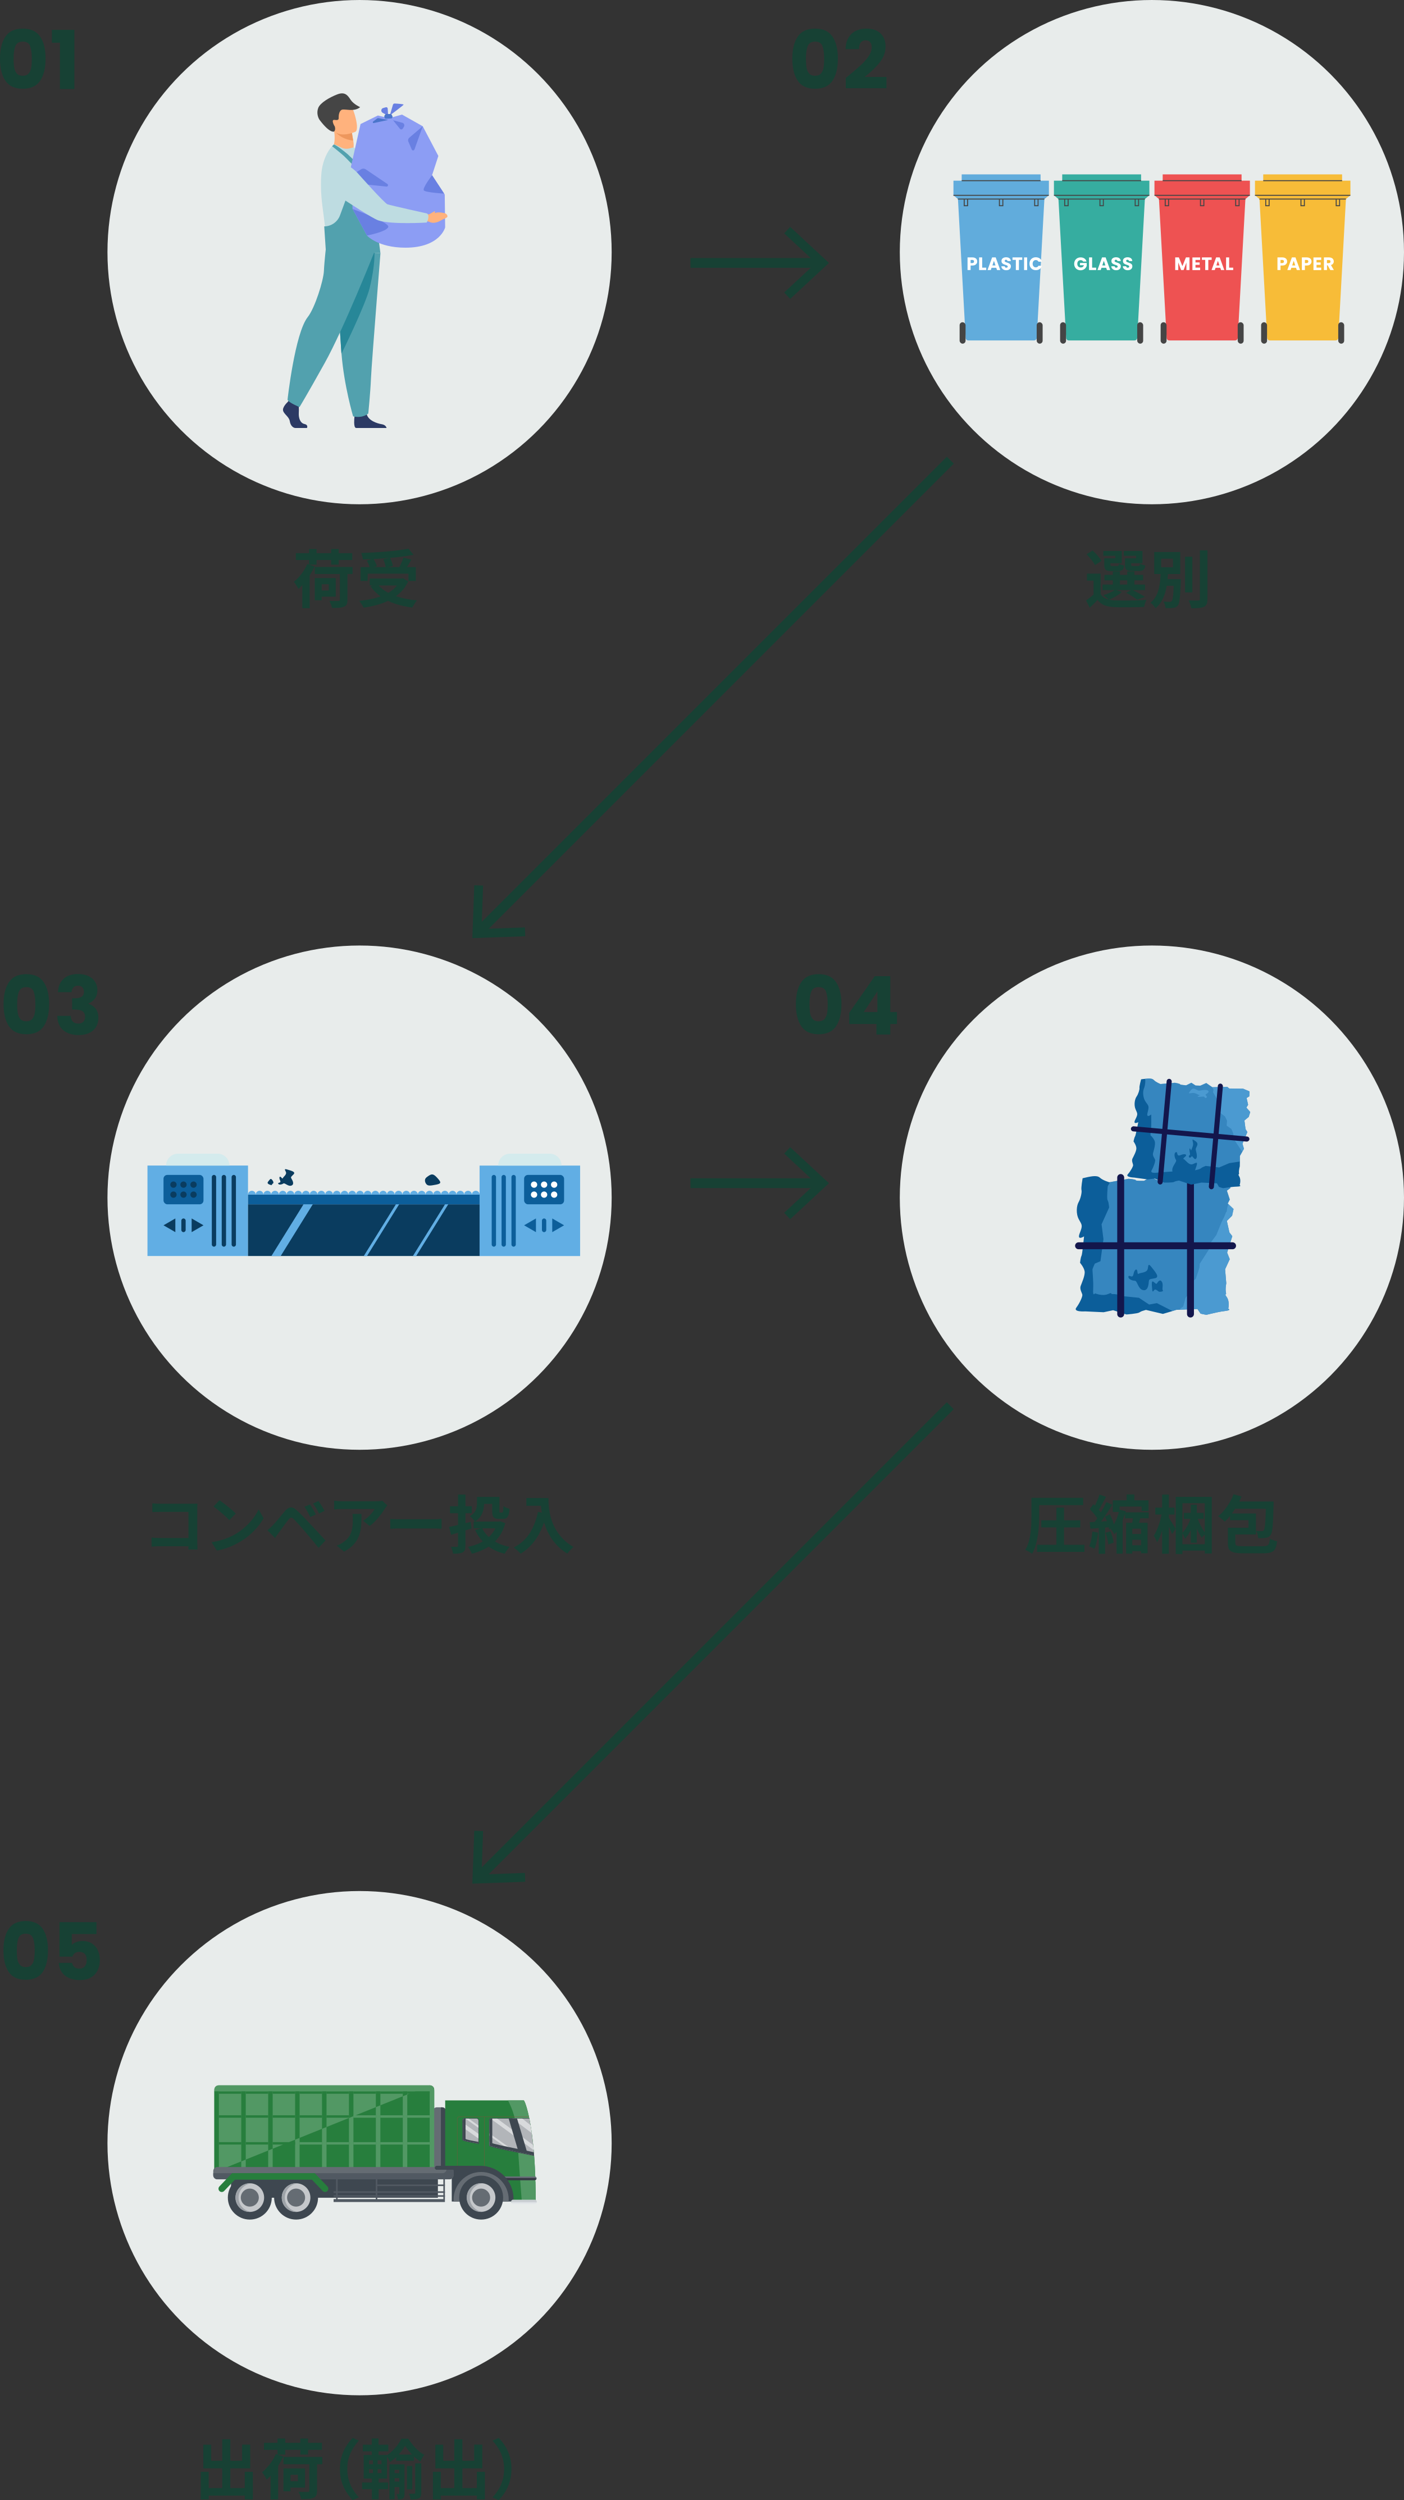 <?xml version="1.0" encoding="UTF-8"?>
<svg xmlns="http://www.w3.org/2000/svg" xmlns:xlink="http://www.w3.org/1999/xlink" viewBox="0 0 311.87 555.28">
  <rect x="0" y="0" width="311.87" height="555.28" fill="#333333" stroke="none"/>
  <defs>
    <style>
      .cls-1 {
        fill: #52a1ae;
      }

      .cls-2 {
        fill: #454545;
      }

      .cls-3 {
        fill: #ee5252;
      }

      .cls-4 {
        fill: #a63f38;
        opacity: .4;
      }

      .cls-4, .cls-5 {
        mix-blend-mode: multiply;
      }

      .cls-6 {
        fill: #8c9df4;
      }

      .cls-7 {
        fill: #ed975d;
      }

      .cls-8 {
        fill: #13164c;
      }

      .cls-9 {
        fill: #515962;
      }

      .cls-10 {
        fill: #fff;
      }

      .cls-11 {
        fill: #bedce1;
      }

      .cls-12 {
        fill: #8a979d;
        opacity: .6;
      }

      .cls-13 {
        fill: none;
      }

      .cls-14 {
        fill: #6980e2;
      }

      .cls-15 {
        fill: #36ada0;
      }

      .cls-16 {
        isolation: isolate;
      }

      .cls-17 {
        fill: #e8eceb;
      }

      .cls-18 {
        fill: #f7bc38;
      }

      .cls-19 {
        opacity: .5;
      }

      .cls-19, .cls-20 {
        fill: #61aee4;
      }

      .cls-21 {
        fill: #ffb27d;
      }

      .cls-22 {
        fill: #c5c8cb;
      }

      .cls-5 {
        fill: #e3e7ea;
      }

      .cls-23 {
        fill: #278798;
      }

      .cls-24 {
        fill: #529864;
      }

      .cls-25 {
        fill: #61acdc;
      }

      .cls-26 {
        fill: #2c3a64;
      }

      .cls-27 {
        fill: #d4ebed;
      }

      .cls-28 {
        fill: #0c5e9a;
      }

      .cls-29 {
        fill: #174134;
      }

      .cls-30 {
        fill: #b2b5b9;
      }

      .cls-31 {
        fill: #88a6b5;
      }

      .cls-32 {
        fill: #9ea3a8;
      }

      .cls-33 {
        fill: #656c73;
      }

      .cls-34 {
        fill: #373945;
      }

      .cls-35 {
        fill: #4a75cb;
      }

      .cls-36 {
        fill: #cbd0d4;
      }

      .cls-37 {
        fill: #3e4750;
      }

      .cls-38 {
        clip-path: url(#clippath);
      }

      .cls-39 {
        fill: #277e3d;
      }

      .cls-40 {
        fill: #0a3c5f;
      }

      .cls-41 {
        fill: #d8dadc;
      }
    </style>
    <clipPath id="clippath">
      <path class="cls-13" d="M47.62,482.45c0,.53.43.96.96.96h46.91c.53,0,.96-.43.96-.96v-18.33c0-.53-.43-.96-.96-.96l-47.87,19.29Z"/>
    </clipPath>
  </defs>
  <g class="cls-16">
    <g id="Layer_2" data-name="Layer 2">
      <g id="image">
        <g>
          <g>
            <rect class="cls-29" x="153.38" y="57.31" width="28.63" height="2.17"/>
            <polygon class="cls-29" points="175.52 66.39 174.19 64.96 181.25 58.4 174.19 51.83 175.52 50.39 184.13 58.4 175.52 66.39"/>
          </g>
          <g>
            <rect class="cls-29" x="153.38" y="261.7" width="28.63" height="2.17"/>
            <polygon class="cls-29" points="175.52 270.79 174.19 269.36 181.25 262.79 174.19 256.22 175.52 254.79 184.13 262.79 175.52 270.79"/>
          </g>
          <g>
            <rect class="cls-29" x="84.75" y="153.45" width="148.01" height="2.17" transform="translate(-62.77 157.52) rotate(-45)"/>
            <polygon class="cls-29" points="105.35 196.62 107.31 196.69 106.96 206.33 116.6 205.98 116.67 207.94 104.92 208.36 105.35 196.62"/>
          </g>
          <g>
            <circle class="cls-17" cx="79.87" cy="476" r="56"/>
            <g>
              <rect class="cls-37" x="51.32" y="480.77" width="45.95" height="7.35"/>
              <g>
                <g>
                  <path class="cls-24" d="M48.57,463.16h46.91c.53,0,.96.43.96.96v18.33c0,.53-.43.96-.96.96h-46.91c-.53,0-.96-.43-.96-.96v-18.33c0-.53.43-.96.96-.96Z"/>
                  <path class="cls-39" d="M47.62,482.45c0,.53.43.96.96.96h46.91c.53,0,.96-.43.96-.96v-18.33c0-.53-.43-.96-.96-.96l-47.87,19.29Z"/>
                  <path class="cls-24" d="M47.62,481.63c0,.27.22.5.5.5h0c.27,0,.5-.22.5-.5v-17.11c0-.27-.22-.5-.5-.5h0c-.27,0-.5.22-.5.5v17.11Z"/>
                </g>
                <g>
                  <rect class="cls-33" x="96.17" y="468.04" width="2.9" height="15.15" rx=".85" ry=".85"/>
                  <path class="cls-37" d="M97.94,481.22v-13.18s.28,0,.28,0c.47,0,.85.38.85.85v13.45c0,.47-.38.85-.85.85h-1.2c-.47,0-.85-.38-.85-.85v-.74s.92,0,.92,0c.47,0,.85.09.85-.38Z"/>
                </g>
              </g>
              <g>
                <path class="cls-39" d="M89.47,481.63c0,.27.22.5.5.5h0c.27,0,.5-.22.5-.5v-17.11c0-.27-.22-.5-.5-.5h0c-.27,0-.5.22-.5.5v17.11Z"/>
                <path class="cls-39" d="M83.49,481.63c0,.27.22.5.5.5h0c.27,0,.5-.22.5-.5v-17.11c0-.27-.22-.5-.5-.5h0c-.27,0-.5.22-.5.5v17.11Z"/>
                <path class="cls-39" d="M77.51,481.63c0,.27.22.5.5.5h0c.27,0,.5-.22.5-.5v-17.11c0-.27-.22-.5-.5-.5h0c-.27,0-.5.22-.5.5v17.11Z"/>
                <path class="cls-39" d="M71.53,481.63c0,.27.22.5.5.5h0c.27,0,.5-.22.5-.5v-17.11c0-.27-.22-.5-.5-.5h0c-.27,0-.5.22-.5.5v17.11Z"/>
                <path class="cls-39" d="M65.55,481.63c0,.27.22.5.5.5h0c.27,0,.5-.22.5-.5v-17.11c0-.27-.22-.5-.5-.5h0c-.27,0-.5.22-.5.5v17.11Z"/>
                <path class="cls-39" d="M53.59,481.63c0,.27.22.5.5.5h0c.27,0,.5-.22.5-.5v-17.11c0-.27-.22-.5-.5-.5h0c-.27,0-.5.22-.5.5v17.11Z"/>
                <path class="cls-39" d="M59.57,481.63c0,.27.22.5.5.5h0c.27,0,.5-.22.5-.5v-17.11c0-.27-.22-.5-.5-.5h0c-.27,0-.5.22-.5.5v17.11Z"/>
                <path class="cls-39" d="M47.62,481.63c0,.27.22.5.5.5h0c.27,0,.5-.22.5-.5v-17.11c0-.27-.22-.5-.5-.5h0c-.27,0-.5.22-.5.5v17.11Z"/>
              </g>
              <g class="cls-38">
                <g>
                  <path class="cls-24" d="M89.47,481.63c0,.27.22.5.5.5h0c.27,0,.5-.22.5-.5v-17.11c0-.27-.22-.5-.5-.5h0c-.27,0-.5.22-.5.5v17.11Z"/>
                  <path class="cls-24" d="M83.49,481.63c0,.27.22.5.5.5h0c.27,0,.5-.22.5-.5v-17.11c0-.27-.22-.5-.5-.5h0c-.27,0-.5.22-.5.5v17.11Z"/>
                  <path class="cls-24" d="M77.51,481.63c0,.27.22.5.5.5h0c.27,0,.5-.22.5-.5v-17.11c0-.27-.22-.5-.5-.5h0c-.27,0-.5.22-.5.5v17.11Z"/>
                  <path class="cls-24" d="M71.53,481.63c0,.27.22.5.5.5h0c.27,0,.5-.22.5-.5v-17.11c0-.27-.22-.5-.5-.5h0c-.27,0-.5.22-.5.5v17.11Z"/>
                  <path class="cls-24" d="M65.55,481.63c0,.27.22.5.5.5h0c.27,0,.5-.22.5-.5v-17.11c0-.27-.22-.5-.5-.5h0c-.27,0-.5.22-.5.5v17.11Z"/>
                  <path class="cls-24" d="M53.59,481.63c0,.27.22.5.5.5h0c.27,0,.5-.22.5-.5v-17.11c0-.27-.22-.5-.5-.5h0c-.27,0-.5.22-.5.5v17.11Z"/>
                  <path class="cls-24" d="M59.57,481.63c0,.27.22.5.5.5h0c.27,0,.5-.22.5-.5v-17.11c0-.27-.22-.5-.5-.5h0c-.27,0-.5.22-.5.5v17.11Z"/>
                  <path class="cls-24" d="M95.45,481.63c0,.27.22.5.5.5h0c.27,0,.5-.22.5-.5v-17.11c0-.27-.22-.5-.5-.5h0c-.27,0-.5.22-.5.5v17.11Z"/>
                </g>
              </g>
              <g>
                <path class="cls-9" d="M74.65,488.39c0,.1.08.17.17.17h0c.1,0,.18-.08.18-.17v-5.09c0-.1-.08-.17-.18-.17h0c-.1,0-.17.08-.17.17v5.09Z"/>
                <path class="cls-9" d="M83.47,488.39c0,.1.08.17.17.17h0c.1,0,.18-.08.18-.17v-5.09c0-.1-.08-.17-.18-.17h0c-.1,0-.17.08-.17.17v5.09Z"/>
                <path class="cls-9" d="M98.48,488.39c0,.1.08.17.17.17h0c.1,0,.18-.08.18-.17v-5.09c0-.1-.08-.17-.18-.17h0c-.1,0-.17.08-.17.17v5.09Z"/>
                <rect class="cls-9" x="74.1" y="488.43" width="24.73" height=".64"/>
                <rect class="cls-9" x="74.1" y="486.69" width="24.73" height=".35"/>
                <rect class="cls-9" x="74.1" y="487.56" width="24.73" height=".35"/>
                <rect class="cls-9" x="83.49" y="485.18" width="15.33" height=".35"/>
              </g>
              <rect class="cls-37" x="100.35" y="480.77" width="15" height="8.19"/>
              <g>
                <path class="cls-39" d="M116.35,466.5c.41.41,2.11,5.29,2.54,16.71h-1.04c-.24,0-.43.19-.43.43v.47c0,.24.19.43.43.43h1.08c.04,1.44.06,2.97.06,4.61h-5.4c.03-.25.04-.5.04-.76,0-3.83-3.11-6.94-6.94-6.94h-7.8s0-14.95,0-14.95h17.45Z"/>
                <path class="cls-24" d="M118.94,484.54c.04,1.44.06,2.97.06,4.61h-3.07c-.24-2.95-.71-8.96-1.05-15.11-.17-3.12-1.03-5.62-2.04-7.54h3.52c.41.41,2.11,5.29,2.54,16.71l.04,1.32Z"/>
                <path class="cls-4" d="M102.02,470.08h15.45s.02.07.02.11h-9.85v11.34s-.07-.01-.11-.02v-11.32h-5.52c-.21,0-.37.17-.37.37v10.89s-.11,0-.11,0v-10.89c0-.26.22-.48.48-.48Z"/>
              </g>
              <g>
                <path class="cls-34" d="M112.17,484.24h6.6c.23,0,.42-.19.42-.42h0c0-.23-.19-.42-.42-.42h-7.13s.53.83.53.83Z"/>
                <path class="cls-12" d="M118.76,483.72h-6.93s-.2-.32-.2-.32h7.13c.23,0,.42.19.42.42s-.01.11-.03.16c-.06-.15-.21-.26-.38-.26Z"/>
              </g>
              <g>
                <g>
                  <path class="cls-37" d="M106.37,470.97c0-.29-.24-.53-.53-.53h-2.61c-.29,0-.53.24-.53.53v4.29c0,.1,0,.33,3.55.89l.12.02v-5.19Z"/>
                  <path class="cls-30" d="M102.81,475.26c0,.24,3.46.78,3.46.78v-5.07c0-.24-.19-.43-.43-.43h-2.61c-.24,0-.43.19-.43.43v4.29Z"/>
                  <path class="cls-37" d="M118.63,478.71c-.78-3.03-1.15-5.75-1.06-8.16l-.02-.11h-8.38c-.29,0-.53.24-.53.53v5.57c0,.13-.23.3,9.98,2.28h.03s0-.1,0-.1Z"/>
                  <path class="cls-30" d="M108.74,470.97c0-.24.19-.43.43-.43h8.4c.39,1.94.79,4.63,1.06,8.16-2.69-.52-9.89-1.98-9.89-2.17v-5.57Z"/>
                </g>
                <g>
                  <path class="cls-41" d="M116.02,470.54l1.82,1.46c.09.54.18,1.13.27,1.76l-4.29-3.23h2.2Z"/>
                  <path class="cls-41" d="M109.17,470.54h1.26s8,5.87,8,5.87c.04.36.07.74.11,1.13l-9.53-6.96c.05-.02.11-.03.17-.03Z"/>
                  <polygon class="cls-41" points="103.38 470.54 104.11 470.54 106.27 472.08 106.27 472.6 103.38 470.54"/>
                  <path class="cls-41" d="M108.74,473.84l5.55,3.96c-.34-.07-.69-.14-1.03-.21l-4.53-3.23v-.52Z"/>
                  <polygon class="cls-41" points="106.27 473.92 106.27 474.96 102.81 472.49 102.81 471.45 106.27 473.92"/>
                  <path class="cls-31" d="M108.74,476.54v-.86s1.91,1.36,1.91,1.36c-1.14-.25-1.91-.45-1.91-.51Z"/>
                </g>
                <g>
                  <path class="cls-37" d="M103.23,470.54h.23c-.03.06-.05.12-.05.2v4.29c0,.17,1.87.51,2.86.68v.33s-3.46-.54-3.46-.78v-4.29c0-.24.19-.43.43-.43Z"/>
                  <path class="cls-37" d="M109.17,470.54h.18s0,5.44,0,5.44c0,.12,2.83.72,5.63,1.29l-1.98-6.72h1.86s2.13,7.12,2.13,7.12c.67.13,1.06.25,1.58.36.02.23.04.45.06.68-2.69-.52-9.89-1.98-9.89-2.17v-5.57c0-.24.19-.43.43-.43Z"/>
                </g>
              </g>
              <g>
                <rect class="cls-33" x="47.37" y="481.3" width="53.37" height="2.72" rx=".89" ry=".89"/>
                <path class="cls-9" d="M99.2,481.77v-.47s.66,0,.66,0c.49,0,.88.4.88.89v.95c0,.49-.4.89-.88.89h-51.6c-.49,0-.89-.4-.89-.89v-.47s50.94,0,50.94,0c.49,0,.88-.4.88-.89Z"/>
              </g>
              <g>
                <path class="cls-37" d="M60.89,488.09c0,2.69,2.18,4.88,4.88,4.88s4.88-2.18,4.88-4.88c0-2.69-2.18-4.88-4.88-4.88s-4.88,2.18-4.88,4.88Z"/>
                <path class="cls-22" d="M62.59,488.09c0,1.76,1.43,3.18,3.18,3.18s3.18-1.43,3.18-3.18-1.42-3.18-3.18-3.18-3.18,1.42-3.18,3.18Z"/>
                <path class="cls-33" d="M63.77,488.09c0,1.1.9,2,2,2,1.1,0,2-.9,2-2s-.9-2-2-2c-1.1,0-2,.9-2,2Z"/>
                <path class="cls-32" d="M65.77,484.91c.11,0,.23,0,.34.02-1.6.17-2.84,1.52-2.84,3.17s1.25,2.99,2.84,3.16c-.11.01-.22.02-.34.02-1.76,0-3.18-1.43-3.18-3.18s1.43-3.18,3.18-3.18Z"/>
              </g>
              <g>
                <path class="cls-37" d="M50.61,488.09c0,2.69,2.18,4.88,4.88,4.88s4.88-2.18,4.88-4.88-2.18-4.88-4.88-4.88c-2.69,0-4.88,2.18-4.88,4.88Z"/>
                <path class="cls-22" d="M52.31,488.09c0,1.76,1.42,3.18,3.18,3.18s3.18-1.43,3.18-3.18-1.42-3.18-3.18-3.18c-1.76,0-3.18,1.42-3.18,3.18Z"/>
                <path class="cls-33" d="M53.49,488.09c0,1.1.9,2,2,2s2-.9,2-2c0-1.1-.9-2-2-2-1.1,0-2,.9-2,2Z"/>
                <path class="cls-32" d="M55.49,484.91c.11,0,.23,0,.34.02-1.6.17-2.84,1.52-2.84,3.17,0,1.64,1.25,2.99,2.84,3.16-.11.01-.22.02-.34.02-1.76,0-3.18-1.43-3.18-3.18s1.42-3.18,3.18-3.18Z"/>
              </g>
              <path class="cls-33" d="M106.87,482.4c3.38,0,6.13,2.74,6.13,6.13,0,.14-.01.29-.02.43h-12.21c-.01-.14-.02-.28-.02-.43,0-3.38,2.74-6.13,6.13-6.13Z"/>
              <g>
                <path class="cls-37" d="M113.64,488.82c.24,0,.43-.19.43-.43,0-4.06-3.3-7.36-7.36-7.36h-9.68c-.24,0-.43.19-.43.43,0,.24.19.43.43.43h9.68c3.59,0,6.51,2.92,6.51,6.51,0,.24.19.43.43.43Z"/>
                <path class="cls-37" d="M113.64,488.39c0,.14,0,.28-.02.42-.23,0-.41-.19-.41-.42,0-3.59-2.92-6.51-6.51-6.51h-9.68c-.24,0-.43-.19-.43-.43h10.11c3.83,0,6.94,3.1,6.94,6.94Z"/>
              </g>
              <g>
                <path class="cls-37" d="M102,488.09c0,2.69,2.18,4.88,4.88,4.88,2.69,0,4.88-2.18,4.88-4.88s-2.18-4.88-4.88-4.88c-2.69,0-4.88,2.18-4.88,4.88Z"/>
                <circle class="cls-22" cx="106.87" cy="488.09" r="3.18" transform="translate(-382.14 590.68) rotate(-89.5)"/>
                <path class="cls-33" d="M104.87,488.09c0,1.1.9,2,2,2,1.1,0,2-.9,2-2,0-1.1-.9-2-2-2-1.1,0-2,.9-2,2Z"/>
                <path class="cls-32" d="M106.87,484.91c.11,0,.23,0,.34.02-1.6.17-2.84,1.52-2.84,3.17s1.25,2.99,2.84,3.16c-.11.01-.22.02-.34.02-1.76,0-3.18-1.43-3.18-3.18,0-1.76,1.42-3.18,3.18-3.18Z"/>
              </g>
              <g>
                <rect class="cls-36" x="113.53" y="488.56" width="5.71" height=".87" rx=".43" ry=".43"/>
                <path class="cls-5" d="M118.81,489.43h-4.86c-.18,0-.34-.12-.4-.28h5.65c-.06.16-.21.28-.4.28Z"/>
              </g>
              <path class="cls-39" d="M72.21,486.85c-.19,0-.39-.08-.53-.23l-2.39-2.51h-17.11l-2.39,2.51c-.28.29-.74.3-1.03.03-.29-.28-.3-.74-.03-1.03l2.82-2.96h18.36l2.82,2.96c.28.29.27.75-.03,1.03-.14.13-.32.2-.5.2Z"/>
              <g>
                <rect class="cls-39" x="48.61" y="475.77" width="4.99" height=".54"/>
                <rect class="cls-39" x="54.59" y="475.77" width="4.99" height=".54"/>
                <rect class="cls-39" x="60.57" y="475.77" width="4.99" height=".54"/>
                <rect class="cls-24" x="66.55" y="475.77" width="4.99" height=".54"/>
                <rect class="cls-24" x="72.52" y="475.77" width="4.99" height=".54"/>
                <rect class="cls-24" x="78.5" y="475.77" width="4.99" height=".54"/>
                <rect class="cls-24" x="84.48" y="475.77" width="4.99" height=".54"/>
                <rect class="cls-24" x="90.46" y="475.77" width="4.99" height=".54"/>
              </g>
              <g>
                <rect class="cls-39" x="48.61" y="469.81" width="4.99" height=".54"/>
                <rect class="cls-39" x="54.59" y="469.81" width="4.99" height=".54"/>
                <rect class="cls-39" x="60.57" y="469.81" width="4.99" height=".54"/>
                <rect class="cls-39" x="66.55" y="469.81" width="4.99" height=".54"/>
                <rect class="cls-39" x="72.52" y="469.81" width="4.99" height=".54"/>
                <rect class="cls-24" x="78.5" y="469.81" width="4.99" height=".54"/>
                <rect class="cls-24" x="84.48" y="469.81" width="4.99" height=".54"/>
                <rect class="cls-24" x="90.46" y="469.81" width="4.99" height=".54"/>
              </g>
              <g>
                <rect class="cls-39" x="48.61" y="464.48" width="4.99" height=".54"/>
                <rect class="cls-39" x="54.59" y="464.48" width="4.99" height=".54"/>
                <rect class="cls-39" x="60.57" y="464.48" width="4.99" height=".54"/>
                <rect class="cls-39" x="66.55" y="464.48" width="4.99" height=".54"/>
                <rect class="cls-39" x="72.52" y="464.48" width="4.99" height=".54"/>
                <rect class="cls-39" x="78.5" y="464.48" width="4.99" height=".54"/>
                <rect class="cls-39" x="84.48" y="464.48" width="4.99" height=".54"/>
                <rect class="cls-39" x="90.46" y="464.48" width="4.99" height=".54"/>
              </g>
              <path class="cls-24" d="M96.44,464.48v-.36c0-.53-.43-.96-.96-.96h-46.91c-.53,0-.96.43-.96.96v.36h48.82Z"/>
            </g>
          </g>
          <g>
            <g>
              <path class="cls-29" d="M229.12,332.67h1.71v4.03c0,.61-.02,1.27-.06,2-.04.73-.11,1.47-.22,2.23-.11.76-.27,1.5-.48,2.22-.21.72-.48,1.37-.81,1.95-.11-.09-.26-.2-.44-.31-.18-.12-.37-.22-.57-.32-.2-.1-.37-.17-.52-.22.33-.54.58-1.13.77-1.77.19-.64.32-1.3.41-1.97.09-.68.14-1.34.17-1.99.02-.65.03-1.25.03-1.8v-4.05ZM230.11,332.67h10.49v1.62h-10.49v-1.62ZM230.35,343.1h10.53v1.58h-10.53v-1.58ZM231.3,337.66h8.67v1.58h-8.67v-1.58ZM234.66,334.85h1.69v9.14h-1.69v-9.14Z"/>
              <path class="cls-29" d="M242.64,340.17l1.29.22c-.07.67-.17,1.33-.31,1.97-.14.64-.32,1.19-.53,1.64-.08-.06-.2-.12-.34-.19s-.29-.14-.44-.21c-.15-.07-.28-.12-.39-.16.21-.42.36-.92.48-1.51.11-.59.2-1.18.25-1.76ZM242.04,338.08c.6-.03,1.3-.07,2.11-.12.81-.05,1.63-.1,2.47-.15l.03,1.37c-.77.07-1.55.13-2.33.18-.78.06-1.48.11-2.11.17l-.17-1.46ZM242.08,335.17l.81-1.09c.24.21.49.46.73.72.25.27.48.53.69.79.21.26.37.5.48.71l-.88,1.25c-.1-.22-.25-.48-.46-.76-.2-.28-.42-.56-.67-.85s-.48-.54-.71-.78ZM244.24,331.95l1.43.5c-.19.36-.38.74-.58,1.11-.2.38-.4.74-.59,1.08-.19.35-.38.65-.55.92l-1.11-.45c.17-.29.34-.62.51-.98.17-.36.34-.74.5-1.13.16-.39.29-.75.39-1.06ZM245.75,333.62l1.32.59c-.33.53-.68,1.09-1.06,1.67-.38.58-.76,1.13-1.13,1.66-.38.53-.74,1-1.07,1.41l-.95-.52c.25-.32.51-.67.78-1.07.27-.4.53-.81.78-1.25.26-.43.5-.87.73-1.29.23-.43.43-.83.61-1.19ZM244.07,338.84h1.41v6.26h-1.41v-6.26ZM245.44,336.81l1.11-.45c.23.46.45.95.64,1.47.19.52.32.98.37,1.36l-1.19.49c-.03-.25-.09-.54-.18-.88s-.2-.67-.33-1.02c-.13-.35-.26-.67-.41-.97ZM245.55,340.44l1.11-.34c.17.4.32.84.45,1.31.13.47.22.88.27,1.22l-1.18.38c-.04-.35-.11-.77-.23-1.25-.12-.48-.25-.92-.41-1.32ZM248.67,335.3l1.41.35c-.18.59-.39,1.19-.64,1.82-.25.63-.53,1.22-.84,1.79-.31.57-.66,1.07-1.04,1.5-.09-.15-.22-.34-.39-.57-.16-.23-.31-.42-.44-.56.31-.37.59-.81.84-1.3.25-.49.47-1.01.66-1.53.19-.53.33-1.02.43-1.49ZM247.19,333.23h7.94v2.37h-1.55v-.99h-4.89v1.19h-1.5v-2.56ZM248.02,338.25l1.29-1.27.07.03v8.06h-1.36v-6.82ZM249.91,335.89h5.25v1.33h-5.25v-1.33ZM250.14,338.22h4.77v6.76h-1.44v-5.46h-1.96v5.53h-1.37v-6.83ZM250.26,331.91h1.71v2h-1.71v-2ZM250.82,343.21h3.36v1.3h-3.36v-1.3ZM250.83,340.7h3.36v1.29h-3.36v-1.29ZM251.73,336.45l1.67.27c-.12.46-.25.91-.37,1.36-.13.45-.24.84-.34,1.16l-1.36-.28c.06-.23.11-.5.17-.79.06-.29.11-.59.15-.9.05-.3.07-.58.08-.82Z"/>
              <path class="cls-29" d="M258.11,335.91l.88.29c-.08.55-.19,1.12-.32,1.71-.13.59-.28,1.18-.45,1.75s-.35,1.11-.56,1.61c-.21.5-.42.93-.64,1.29-.07-.22-.17-.48-.32-.76-.15-.28-.28-.52-.41-.71.21-.31.4-.67.59-1.08.19-.41.36-.85.52-1.32.16-.47.3-.94.42-1.42s.22-.94.29-1.38ZM256.63,334.85h4.27v1.53h-4.27v-1.53ZM258.14,331.94h1.5v13.15h-1.5v-13.15ZM259.55,336.99c.07.09.19.26.34.5.15.24.31.51.49.79.18.28.34.55.48.78.14.24.24.41.29.51l-.8,1.16c-.07-.21-.16-.45-.29-.74s-.26-.59-.4-.89c-.14-.3-.27-.59-.4-.85-.13-.27-.23-.48-.31-.64l.6-.63ZM261.16,332.46h8.01v12.57h-1.55v-11.16h-4.97v11.28h-1.48v-12.7ZM261.93,342.98h6.64v1.41h-6.64v-1.41ZM264.62,336.66l.88.31c-.15.58-.34,1.17-.56,1.78-.22.61-.48,1.18-.77,1.7-.29.52-.61.96-.95,1.32-.06-.2-.15-.42-.27-.67-.13-.25-.24-.45-.34-.62.29-.28.56-.63.83-1.05.26-.42.5-.87.71-1.35s.37-.95.48-1.42ZM262.97,336.01h4.4v1.33h-4.4v-1.33ZM264.51,334.21h1.34v8.44h-1.34v-8.44ZM265.85,336.74c.15.47.33.94.55,1.43.21.49.45.95.7,1.38.25.43.51.78.77,1.06-.14.1-.3.24-.48.43-.18.18-.32.35-.43.5-.25-.35-.5-.77-.75-1.26s-.47-1.03-.68-1.6c-.21-.57-.38-1.12-.52-1.65l.84-.29Z"/>
              <path class="cls-29" d="M273.99,331.87l1.78.5c-.29.72-.64,1.42-1.04,2.11-.4.69-.83,1.33-1.28,1.93-.45.59-.92,1.11-1.39,1.55-.11-.11-.26-.25-.43-.4-.18-.15-.36-.31-.55-.45-.19-.15-.36-.27-.51-.35.49-.37.94-.82,1.37-1.34.43-.52.82-1.09,1.18-1.69.35-.61.65-1.22.88-1.85ZM272.75,339.32h1.65v3.4c0,.2.04.34.13.44.08.1.25.17.5.2.25.04.62.06,1.11.06h4.41c.4,0,.7-.04.9-.13.2-.08.35-.25.43-.48.09-.24.16-.6.2-1.08.13.08.29.17.48.25.19.08.39.15.59.21.2.06.38.1.54.13-.08.53-.17.97-.29,1.32-.12.35-.29.62-.52.81-.22.19-.52.33-.88.41s-.83.13-1.39.13h-4.49c-.87,0-1.55-.06-2.04-.19-.49-.13-.84-.35-1.04-.68s-.29-.78-.29-1.37v-3.43ZM273.51,339.32h3.82v-1.69h-4.09v-1.48h5.75v4.65h-5.49v-1.47ZM274.27,333.49h7.45v1.6h-8.23l.78-1.6ZM281.21,333.49h1.71c0,.18-.01.32-.01.43s0,.21-.01.28c-.03,1.12-.06,2.07-.09,2.86-.03.79-.07,1.44-.12,1.96-.05.52-.11.93-.18,1.23-.07.3-.16.52-.27.66-.14.21-.29.35-.46.45-.17.09-.36.15-.59.18-.2.05-.45.07-.75.08-.3,0-.63,0-.97,0,0-.24-.05-.52-.13-.82-.08-.3-.19-.56-.33-.78.27.03.52.04.74.05.22,0,.4,0,.53,0,.1,0,.19-.01.26-.04.07-.03.14-.08.2-.17.07-.08.12-.25.17-.5.05-.25.09-.6.13-1.07.04-.47.07-1.07.1-1.8.03-.73.06-1.63.08-2.68v-.32Z"/>
            </g>
            <g>
              <path class="cls-29" d="M177.99,218.14c.8-1.19,2.08-1.78,3.86-1.78s3.06.59,3.86,1.78c.8,1.19,1.2,2.81,1.2,4.88s-.4,3.73-1.2,4.91c-.8,1.19-2.09,1.78-3.86,1.78s-3.06-.59-3.86-1.78c-.8-1.19-1.2-2.83-1.2-4.91s.4-3.69,1.2-4.88ZM183.49,220.22c-.26-.65-.81-.98-1.64-.98s-1.37.33-1.64.98c-.26.65-.4,1.59-.4,2.8,0,.82.05,1.49.14,2.02.1.53.29.97.58,1.3.29.33.73.49,1.3.49s1.01-.16,1.31-.49c.29-.33.49-.76.58-1.3.1-.53.14-1.21.14-2.02,0-1.21-.13-2.14-.4-2.8Z"/>
              <path class="cls-29" d="M188.63,227.43v-2.48l5.69-8.14h3.44v7.96h1.48v2.66h-1.48v2.34h-3.08v-2.34h-6.05ZM194.89,220.2l-3.02,4.57h3.02v-4.57Z"/>
            </g>
            <circle class="cls-17" cx="255.87" cy="266" r="56"/>
            <g>
              <g>
                <path class="cls-28" d="M273.73,269.96l-1.21,1.21.37,1.67.2.89.64.83-1.15,3.64.58,1.47-1.03,2.24.26,3.13s-.26,1.28-.07,2.05c.19.76-.51,0,.19,1.02.7,1.02.32,2.56.32,2.56,0,0,.89.32-.77.51-1.03.12-2.28.41-3.12.61-.53.13-.89.22-.97.22-.19,0-1.28-.25-1.28-.25l-.7-1.03-1.26.05-2.62.11-.43.02h-.35s-.89.28-.89.28l-2.12.63-3.77-.89-.83.25s-.25.07-.64.32c-.38.26-2.88.45-2.88.45l-2.94-.95-2.11.45-4.09-.19s-2.75.19-1.98-.83c.77-1.02,1.41-2.49,1.34-2.87-.06-.39-.63-1.21-.38-1.92.25-.7,1.02-2.36.89-3.26-.13-.89-1.02-1.91-1.02-1.91,0,0,.13-1.21.32-1.53.19-.32.57-4.34.57-4.34,0,0-1.66,1.09-.96-.7.71-1.79.51-1.79-.19-3.07-.7-1.27-.51-3.06-.06-3.83s.77-2.24.64-2.69c-.13-.45.25-2.62.25-2.62,1.66-.38,3.13-.77,3.83-.13.71.64,2.11,1.02,2.11,1.02l.13-.02,4.15-.75s1.59.13,1.59.32,1.85.13,1.85.13l.62-.37.85-.52,1.34.7,1.41-.06,1.72-.96,1.92,1.09,4.47-.51.64.45,4.15-.31,1.98.63.06,1.47-.77.58.64,1.97-.45.89.11.11,1.17,1.11-.32,1.47Z"/>
                <path class="cls-19" d="M273.73,269.96l-1.21,1.21.37,1.67.2.89.64.83-1.15,3.64.58,1.47-1.03,2.24.26,3.13s-.26,1.28-.07,2.05c.19.76-.51,0,.19,1.02.7,1.02.32,2.56.32,2.56,0,0,.89.32-.77.51-1.03.12-2.28.41-3.12.61-.53.13-.89.22-.97.22-.19,0-1.28-.25-1.28-.25l-.7-1.03-4.66.19-.89.27-3.46-1.76-1.73.31-2.26-1.5-3.49-.35s-1.35-.52-2.24-.47c-.88.05.09-.53-1.16,0-1.25.53-2.87-.17-2.87-.17,0,0-.51.87-.41-.9.1-1.77-.18-4.22-.15-4.42s.52-1.28.52-1.28l1.25-.53.67-4.9-.42-3.3,1.69-3.75-.13-.91s-.02-.28-.23-.73c-.21-.45.05-3.08.05-3.08l.5-.89,4.15-.75s1.59.13,1.59.32,1.85.13,1.85.13l.62-.37.85-.52,1.34.7,1.41-.06,1.72-.96,1.92,1.09,4.47-.51.64.45,4.15-.31,1.98.63.06,1.47-.77.58.64,1.97-.45.89,1.28,1.21-.32,1.47Z"/>
                <path class="cls-19" d="M273.73,269.96l-1.21,1.21.37,1.67.2.89.64.83-1.15,3.64.58,1.47-1.03,2.24.26,3.13s-.26,1.28-.07,2.05c.19.76-.51,0,.19,1.02.7,1.02.32,2.56.32,2.56,0,0,.89.32-.77.51-1.03.12-2.28.41-3.12.61-.53.13-.89.22-.97.22-.19,0-1.28-.25-1.28-.25l-.7-1.03-1.26.05-2.62.11.15-.34.57-.38.53-1.93.56-.73-.05-1.35.74-1.29,1.02-.87.53-1.59.27-.85.07-.88,1.99-3.1.35-1.45,1.35-1.84,1.17-2.9s.63-1.12.87-1.86c.23-.73.22.1.33-.97.04-.38.17-.79.31-1.17l1.17,1.11-.32,1.47Z"/>
                <path class="cls-28" d="M253.24,282.78c1.07-.22,1.56-.38,1.71-.96.14-.58.02-1.44.81-.42.79,1.02,1.93,2.24.84,2.49-1.09.25-1.37.06-1.42.8-.05.74-.23,2.12-1.33,1.83-1.09-.29-1.2-2.08-1.78-2.07-.58.01-1.54-.4-1.41-.93.14-.53.91.59,1.12-.52.2-1.11.8-1.37.87-.57.06.8.22.42.59.35Z"/>
                <path class="cls-28" d="M257.37,286.85c-.51-.41-.76-.56-.98-.34-.21.22-.39.71-.46-.18-.07-.89-.23-2.04.3-1.64.53.4.6.63.81.28.22-.35.66-.94,1.05-.27.39.67-.04,1.61.21,1.88.25.27-.76.41-.93.27Z"/>
                <g>
                  <path class="cls-8" d="M248.94,292.62h0c-.42,0-.77-.34-.77-.77v-30.32c0-.42.34-.77.77-.77h0c.42,0,.77.35.77.77v30.32c0,.42-.34.77-.77.77Z"/>
                  <path class="cls-8" d="M264.44,292.62h0c-.42,0-.77-.34-.77-.77v-30.32c0-.42.34-.77.77-.77h0c.42,0,.77.35.77.77v30.32c0,.42-.34.77-.77.77Z"/>
                </g>
                <path class="cls-8" d="M274.56,276.69h0c0,.42-.34.77-.77.77h-34.21c-.42,0-.77-.34-.77-.77h0c0-.42.34-.77.77-.77h34.21c.42,0,.77.34.77.77Z"/>
              </g>
              <g>
                <path class="cls-28" d="M277.39,248.05l-.97.81.25,1.92.41.65-1.09,2.6.33,1.12-.9,1.58v1.24s-.02,1.08-.02,1.08c0,0-.27.93-.18,1.5.09.58-.38-.03.07.77.45.8.07,1.9.07,1.9,0,0,.63.29-.6.33-1.23.03-2.92.35-3.07.34-.14-.01-.92-.27-.92-.27l-.45-.8-3.44-.17-2.28.46-2.72-.91-.63.13s-.19.03-.49.19-2.15.14-2.15.14l-2.09-.9-1.59.19-3-.41s-2.03-.05-1.4-.75c.63-.7,1.19-1.74,1.17-2.03s-.39-.93-.15-1.43.91-1.67.87-2.34-.63-1.48-.63-1.48c0,0,.17-.88.34-1.11.16-.22.71-3.16.71-3.16,0,0-1.29.69-.66-.58.64-1.27.5-1.28.07-2.27s-.17-2.3.21-2.83.71-1.59.65-1.93c-.07-.33.36-1.91.36-1.91.31-.04.6-.09.89-.11.87-.11,1.58-.12,1.94.27.48.51,1.49.89,1.49.89l3.2-.28s1.15.2,1.15.34,1.36.22,1.36.22l1.14-.56.94.61,1.04.04,1.33-.59,1.34.93,3.33-.08.44.37,3.08.04,1.41.6-.05,1.09-.6.37.34,1.5-.39.63.86.98-.33,1.06Z"/>
                <path class="cls-19" d="M277.39,248.05l-.97.81.25,1.92.41.65-1.09,2.6.33,1.12-.38.66-.52.92v1.24s-2.38.37-2.38.37l-2.24.96-2.99-.35-.62.27s-.19.07-.47.3-2.18.6-2.18.6l-2.36-.47-1.59.53-3.18.22s-2.1.39-1.6-.47.86-2.05.78-2.34c-.09-.29-.61-.88-.47-1.45.14-.57.58-1.91.4-2.6-.17-.68-.96-1.39-.96-1.39,0,0,0-.95.11-1.21s.05-3.41.05-3.41c0,0-1.19.99-.8-.45.38-1.45.23-1.43-.43-2.36-.65-.92-.67-2.32-.39-2.96.27-.63.39-1.79.25-2.13,0-.01,0-.03-.01-.04.87-.11,1.58-.12,1.94.27.48.51,1.49.89,1.49.89l3.2-.28s1.15.2,1.15.34,1.36.22,1.36.22l1.14-.56.94.61,1.04.04,1.33-.59,1.31.91.03.02,3.33-.08.44.37,3.08.04,1.41.6-.05,1.09-.6.37.34,1.5-.39.63.86.98-.33,1.06Z"/>
                <path class="cls-19" d="M277.39,248.05l-.97.81.25,1.92.41.65-1.09,2.6.33,1.12-.38.66-1.72-2.59s-.37-1.11-.25-1.18c.13-.07-.45-1.3-.45-1.3l-1.04-.73.08-1.12-.46-.93-1.15-.88.17-1.62-1.67-2.88.11-.57-.29-.55.03.02,3.33-.08.44.37,3.08.04,1.41.6-.05,1.09-.6.37.34,1.5-.39.63.86.98-.33,1.06Z"/>
                <g>
                  <rect class="cls-8" x="258.12" y="239.58" width="1.13" height="23.56" rx=".57" ry=".57" transform="translate(23.63 -22.22) rotate(5.15)"/>
                  <rect class="cls-8" x="269.54" y="240.61" width="1.13" height="23.56" rx=".57" ry=".57" transform="translate(23.53 -23.04) rotate(5.11)"/>
                </g>
                <rect class="cls-8" x="263.83" y="238.66" width="1.13" height="26.43" rx=".57" ry=".57" transform="translate(-10.22 492.57) rotate(-84.85)"/>
                <path class="cls-28" d="M264.7,255.23c.27-.63.38-.96.31-1.4-.08-.44-.29-.95.15-.64s1.03.58.76,1.24c-.27.66-.39.66-.26,1.16.14.51.37,1.49-.02,1.79-.38.3-.78-.81-.95-.54s-.54.44-.61.03c-.07-.41.39-.03.22-.84s-.05-1.26.14-.77c.18.49.15.18.25-.04Z"/>
                <path class="cls-19" d="M266.2,243.14c-.61-.31-.93-.44-1.37-.39-.44.05-.96.23-.63-.19.33-.43.64-1,1.28-.69s.63.43,1.15.33,1.51-.28,1.79.12c.28.4-.86.73-.6.92.26.19.41.57,0,.61-.41.04,0-.39-.83-.28-.82.12-1.26-.03-.76-.18.5-.15.19-.14-.02-.25Z"/>
                <path class="cls-28" d="M263.23,257.66c.77.78,1.17,1.1,1.73.9.56-.2,1.22-.77.8.45-.42,1.22-.82,2.84-1.62,2.06-.8-.77-.79-1.11-1.44-.75s-1.9.97-2.25-.11c-.35-1.08,1.09-2.14.76-2.62-.33-.48-.51-1.51,0-1.69s0,1.09,1.04.65c1.04-.44,1.59-.08.95.41-.64.49-.24.42.03.68Z"/>
              </g>
            </g>
          </g>
          <g>
            <g>
              <path class="cls-29" d="M33.67,341.5c.24.02.52.04.82.06.3.02.61.03.93.03h7.56v1.83h-7.5c-.27,0-.58,0-.93.03-.35.02-.64.04-.88.06v-2ZM33.85,333.9c.26.03.56.05.88.06.33.01.61.02.84.02h7.06c.21,0,.43,0,.68,0,.25,0,.43-.01.55-.02,0,.16-.02.36-.03.61,0,.25-.01.47-.01.68v7.25c0,.24,0,.53.02.85.01.33.03.59.04.8h-2.03c0-.21.02-.43.02-.68,0-.25,0-.5,0-.75v-6.93h-6.29c-.3,0-.61,0-.95.01-.33,0-.59.02-.79.04v-1.95Z"/>
              <path class="cls-29" d="M47,342.52c.73-.1,1.41-.25,2.06-.43.64-.19,1.24-.4,1.79-.64.55-.24,1.05-.49,1.51-.76.79-.48,1.52-1.02,2.18-1.62s1.24-1.24,1.74-1.9c.49-.66.89-1.3,1.18-1.93l1.09,1.97c-.35.63-.79,1.25-1.31,1.88-.52.63-1.1,1.22-1.76,1.79s-1.36,1.07-2.11,1.52c-.48.29-.99.56-1.54.82-.55.26-1.13.49-1.74.69s-1.25.36-1.91.47l-1.18-1.85ZM48.75,333.2c.24.17.53.37.85.62s.67.51,1.02.79c.35.28.68.56.99.83s.56.51.76.73l-1.43,1.46c-.18-.2-.41-.43-.7-.7-.29-.27-.6-.55-.94-.84-.34-.29-.67-.56-.99-.83-.33-.26-.62-.48-.87-.66l1.32-1.4Z"/>
              <path class="cls-29" d="M59.42,339.85c.21-.18.41-.35.57-.5s.36-.35.59-.56c.16-.17.34-.37.55-.6.21-.23.43-.49.66-.78.24-.29.48-.59.74-.89.25-.3.5-.6.74-.89.41-.49.84-.77,1.27-.82.44-.05.93.18,1.47.71.32.29.64.6.97.94.33.34.66.67.98,1.01.32.34.62.66.9.97.32.33.67.7,1.07,1.13.4.43.8.87,1.22,1.32.42.45.8.86,1.15,1.25l-1.54,1.65c-.31-.39-.64-.8-.99-1.23-.35-.43-.7-.85-1.04-1.25s-.64-.77-.92-1.08c-.2-.24-.42-.5-.67-.78-.25-.28-.49-.55-.73-.82-.24-.27-.47-.51-.67-.73-.21-.21-.37-.39-.49-.52-.23-.22-.43-.33-.6-.32-.16.01-.35.15-.55.4-.13.18-.29.39-.48.63-.19.24-.38.5-.57.77-.2.27-.38.53-.57.78-.18.25-.34.47-.48.66-.16.22-.32.45-.48.68s-.3.44-.43.62l-1.68-1.74ZM68.85,334.14c.13.19.28.42.44.69.16.27.32.54.48.81.16.27.29.52.39.74l-1.26.55c-.13-.3-.26-.58-.4-.83-.14-.26-.27-.5-.41-.74s-.29-.47-.47-.71l1.22-.5ZM70.73,333.37c.14.18.29.4.46.67.17.27.33.53.5.8.16.27.3.51.4.72l-1.22.59c-.15-.3-.29-.57-.43-.82-.14-.25-.28-.49-.43-.71-.15-.23-.31-.46-.48-.69l1.2-.55Z"/>
              <path class="cls-29" d="M86.02,334.36c-.07.09-.17.21-.28.36-.11.15-.2.27-.27.37-.21.36-.5.78-.85,1.25-.35.47-.75.94-1.18,1.4-.43.46-.87.86-1.33,1.18l-1.46-1.16c.28-.17.56-.36.83-.59.27-.22.52-.46.75-.71.23-.25.43-.48.6-.71.17-.22.31-.42.4-.6h-7.29c-.29,0-.56,0-.83.03-.26.02-.56.04-.88.07v-1.95c.27.04.55.07.84.1.29.03.58.04.87.04h7.55c.13,0,.29,0,.48-.01.19,0,.37-.02.55-.04.18-.02.31-.04.4-.07l1.11,1.04ZM80.3,336.25c0,.69-.01,1.36-.04,2-.03.64-.1,1.26-.23,1.85-.13.59-.33,1.16-.6,1.69-.28.53-.66,1.04-1.14,1.51-.49.48-1.11.91-1.86,1.32l-1.64-1.33c.22-.07.46-.18.71-.3s.5-.28.76-.47c.45-.31.81-.63,1.08-.98s.49-.72.64-1.13.25-.85.31-1.33.08-1.01.08-1.57c0-.21,0-.42-.01-.62s-.04-.41-.08-.64h2.03Z"/>
              <path class="cls-29" d="M86.69,337.36c.17,0,.38.02.64.03.26.01.53.03.82.03.28,0,.55.01.79.01h7.52c.33,0,.63-.01.92-.04.29-.02.53-.04.71-.05v2.2c-.16,0-.4-.02-.71-.04-.32-.02-.63-.03-.92-.03h-7.52c-.4,0-.81,0-1.23.02s-.76.03-1.02.05v-2.2Z"/>
              <path class="cls-29" d="M99.75,339.13c.4-.07.86-.17,1.38-.29.52-.12,1.07-.25,1.66-.4.59-.14,1.18-.29,1.78-.43l.17,1.46c-.77.24-1.56.49-2.35.74s-1.51.48-2.18.67l-.46-1.75ZM99.96,334.54h4.83v1.55h-4.83v-1.55ZM101.74,331.94h1.65v11.34c0,.41-.04.73-.13.95-.08.22-.25.41-.49.55-.23.12-.52.2-.87.24-.35.04-.77.06-1.27.06-.02-.21-.07-.47-.17-.77-.09-.3-.19-.56-.29-.77.27,0,.53.02.78.02.25,0,.42,0,.52,0,.1,0,.17-.03.21-.07s.06-.1.06-.2v-11.35ZM110.5,337.94h.32l.31-.06,1.11.43c-.27.97-.64,1.83-1.11,2.57s-1.02,1.39-1.66,1.93c-.64.55-1.35,1-2.13,1.37-.78.37-1.63.67-2.53.92-.06-.16-.13-.33-.23-.52-.1-.19-.2-.37-.31-.56-.11-.19-.22-.34-.34-.46.82-.16,1.59-.39,2.3-.69.71-.3,1.35-.67,1.92-1.12s1.06-.97,1.46-1.56c.41-.59.71-1.26.9-2.01v-.25ZM105.95,332.47h1.58v1.46c0,.46-.06.93-.17,1.42-.11.49-.31.96-.6,1.41-.29.45-.71.85-1.26,1.2-.07-.11-.17-.25-.31-.41s-.28-.32-.43-.47c-.15-.15-.27-.26-.37-.34.47-.28.81-.58,1.03-.9s.36-.64.43-.98c.06-.34.1-.66.1-.97v-1.43ZM105.21,337.94h5.81v1.51h-5.81v-1.51ZM107.06,339.36c.52,1.06,1.3,1.96,2.34,2.68,1.04.72,2.31,1.23,3.81,1.52-.12.12-.25.27-.39.46-.14.18-.27.37-.4.55-.13.19-.23.36-.31.52-1.59-.39-2.92-1.03-4-1.91-1.08-.88-1.93-2-2.57-3.35l1.51-.46ZM106.74,332.47h3.4v1.55h-3.4v-1.55ZM109.33,332.47h1.61v3.05c0,.19.01.3.03.35.02.05.08.07.16.07h.41c.07,0,.13-.03.16-.1s.06-.2.08-.41.03-.51.04-.92c.16.13.38.25.65.36.28.11.52.19.72.25-.05.57-.12,1.01-.23,1.34-.11.32-.26.55-.46.68-.2.13-.46.2-.78.2h-.9c-.38,0-.68-.05-.9-.16-.22-.11-.37-.29-.46-.55-.09-.26-.13-.62-.13-1.08v-3.07Z"/>
              <path class="cls-29" d="M119.48,335.8l1.92.35c-.32,1.38-.74,2.64-1.27,3.77-.53,1.13-1.17,2.12-1.91,2.98-.74.86-1.6,1.58-2.57,2.17-.1-.12-.25-.27-.43-.44-.19-.17-.38-.35-.58-.52-.2-.17-.38-.31-.52-.41,1.47-.74,2.63-1.78,3.5-3.11s1.49-2.93,1.88-4.78ZM116.93,332.72h3.98v1.71h-3.98v-1.71ZM120.08,332.72h1.74c0,.45.02.95.06,1.52.04.56.12,1.17.24,1.81.12.64.3,1.29.55,1.97.24.67.57,1.34.97,1.99.41.66.92,1.29,1.53,1.9s1.35,1.17,2.21,1.68c-.12.09-.27.23-.45.41-.18.18-.35.36-.51.55-.16.19-.3.36-.4.51-.88-.54-1.64-1.15-2.28-1.83-.64-.68-1.19-1.4-1.62-2.16-.44-.76-.79-1.53-1.06-2.31-.27-.78-.48-1.54-.62-2.28-.14-.74-.23-1.44-.28-2.08-.05-.64-.07-1.2-.07-1.68Z"/>
            </g>
            <g>
              <path class="cls-29" d="M1.99,218.14c.8-1.19,2.08-1.78,3.86-1.78s3.06.59,3.86,1.78c.8,1.19,1.2,2.81,1.2,4.88s-.4,3.73-1.2,4.91c-.8,1.19-2.08,1.78-3.86,1.78s-3.06-.59-3.86-1.78-1.2-2.83-1.2-4.91.4-3.69,1.2-4.88ZM7.49,220.22c-.26-.65-.81-.98-1.64-.98s-1.37.33-1.64.98c-.26.65-.4,1.59-.4,2.8,0,.82.05,1.49.14,2.02.1.53.29.97.58,1.3.29.33.73.49,1.31.49s1.01-.16,1.3-.49c.29-.33.49-.76.58-1.3.1-.53.14-1.21.14-2.02,0-1.21-.13-2.14-.4-2.8Z"/>
              <path class="cls-29" d="M14.14,217.37c.79-.7,1.87-1.04,3.22-1.04.9,0,1.67.16,2.31.47.64.31,1.13.74,1.46,1.28s.5,1.15.5,1.82c0,.79-.2,1.44-.59,1.94-.4.5-.86.84-1.39,1.02v.07c.68.23,1.22.61,1.62,1.13.4.53.59,1.21.59,2.03,0,.74-.17,1.4-.51,1.97-.34.57-.84,1.02-1.49,1.34-.65.32-1.43.49-2.33.49-1.44,0-2.59-.35-3.45-1.06-.86-.71-1.31-1.78-1.36-3.2h2.99c.01.53.16.95.45,1.25s.71.46,1.26.46c.47,0,.83-.14,1.09-.41.26-.27.39-.63.39-1.07,0-.58-.18-.99-.55-1.25-.37-.26-.95-.39-1.75-.39h-.58v-2.5h.58c.61,0,1.11-.1,1.48-.31s.57-.59.57-1.12c0-.43-.12-.77-.36-1.01-.24-.24-.57-.36-.99-.36-.46,0-.8.14-1.02.41-.22.28-.35.62-.39,1.03h-3.01c.05-1.28.47-2.27,1.26-2.97Z"/>
            </g>
            <circle class="cls-17" cx="79.87" cy="266" r="56"/>
            <g>
              <g>
                <rect class="cls-20" x="106.53" y="258.88" width="22.33" height="20.09"/>
                <path class="cls-27" d="M122.09,256.23h-8.78c-1.46,0-2.65,1.19-2.65,2.65h14.08c0-1.46-1.19-2.65-2.65-2.65Z"/>
                <path class="cls-28" d="M109.7,276.89h0c-.26,0-.48-.22-.48-.48v-14.98c0-.26.22-.48.48-.48h0c.26,0,.48.22.48.48v14.98c0,.26-.22.48-.48.48Z"/>
                <path class="cls-28" d="M111.89,276.89h0c-.26,0-.48-.22-.48-.48v-14.98c0-.26.22-.48.48-.48h0c.26,0,.48.22.48.48v14.98c0,.26-.22.48-.48.48Z"/>
                <path class="cls-28" d="M114.09,276.89h0c-.26,0-.48-.22-.48-.48v-14.98c0-.26.22-.48.48-.48h0c.26,0,.48.22.48.48v14.98c0,.26-.22.48-.48.48Z"/>
                <path class="cls-28" d="M120.86,273.66h0c-.26,0-.48-.22-.48-.48v-2.08c0-.26.22-.48.48-.48h0c.26,0,.48.22.48.48v2.08c0,.26-.22.48-.48.48Z"/>
                <rect class="cls-28" x="116.42" y="260.95" width="8.88" height="6.53" rx=".85" ry=".85"/>
                <g>
                  <g>
                    <circle class="cls-10" cx="120.86" cy="263.11" r=".7"/>
                    <circle class="cls-10" cx="123.09" cy="263.11" r=".7"/>
                    <circle class="cls-10" cx="118.63" cy="263.11" r=".7"/>
                  </g>
                  <g>
                    <circle class="cls-10" cx="120.86" cy="265.33" r=".7"/>
                    <circle class="cls-10" cx="123.09" cy="265.33" r=".7"/>
                    <circle class="cls-10" cx="118.63" cy="265.33" r=".7"/>
                  </g>
                </g>
                <polygon class="cls-28" points="116.42 272.14 119.05 270.62 119.05 273.66 116.42 272.14"/>
                <polygon class="cls-28" points="125.3 272.14 122.67 273.66 122.67 270.62 125.3 272.14"/>
              </g>
              <g>
                <rect class="cls-20" x="32.76" y="258.88" width="22.33" height="20.09" transform="translate(87.85 537.84) rotate(180)"/>
                <path class="cls-27" d="M39.54,256.23h8.78c1.46,0,2.65,1.19,2.65,2.65h-14.08c0-1.46,1.19-2.65,2.65-2.65Z"/>
                <path class="cls-40" d="M51.93,276.89h0c.26,0,.48-.22.48-.48v-14.98c0-.26-.22-.48-.48-.48h0c-.26,0-.48.22-.48.48v14.98c0,.26.22.48.48.48Z"/>
                <path class="cls-40" d="M49.73,276.89h0c.26,0,.48-.22.48-.48v-14.98c0-.26-.22-.48-.48-.48h0c-.26,0-.48.22-.48.48v14.98c0,.26.22.48.48.48Z"/>
                <path class="cls-40" d="M47.53,276.89h0c.26,0,.48-.22.48-.48v-14.98c0-.26-.22-.48-.48-.48h0c-.26,0-.48.22-.48.48v14.98c0,.26.22.48.48.48Z"/>
                <path class="cls-40" d="M40.76,273.66h0c.26,0,.48-.22.48-.48v-2.08c0-.26-.22-.48-.48-.48h0c-.26,0-.48.22-.48.48v2.08c0,.26.22.48.48.48Z"/>
                <rect class="cls-28" x="36.32" y="260.95" width="8.88" height="6.53" rx=".85" ry=".85" transform="translate(81.52 528.43) rotate(180)"/>
                <g>
                  <g>
                    <circle class="cls-40" cx="40.76" cy="263.11" r=".7"/>
                    <path class="cls-40" d="M37.83,263.11c0,.39.31.7.7.7s.7-.31.7-.7-.31-.7-.7-.7-.7.31-.7.7Z"/>
                    <circle class="cls-40" cx="42.99" cy="263.11" r=".7"/>
                  </g>
                  <g>
                    <circle class="cls-40" cx="40.76" cy="265.33" r=".7"/>
                    <path class="cls-40" d="M37.83,265.33c0,.39.31.7.7.7s.7-.31.7-.7-.31-.7-.7-.7-.7.31-.7.7Z"/>
                    <circle class="cls-40" cx="42.99" cy="265.33" r=".7"/>
                  </g>
                </g>
                <polygon class="cls-40" points="45.2 272.14 42.57 270.62 42.57 273.66 45.2 272.14"/>
                <polygon class="cls-40" points="36.32 272.14 38.95 273.66 38.95 270.62 36.32 272.14"/>
              </g>
              <rect class="cls-40" x="55.09" y="267.48" width="51.44" height="11.48"/>
              <rect class="cls-28" x="55.09" y="265.33" width="51.44" height="2.16"/>
              <g>
                <path class="cls-20" d="M55.09,265.33c0-.29.14-.58.43-.74.57-.33,1.29.08,1.29.74h-1.71Z"/>
                <path class="cls-20" d="M56.8,265.33c0-.29.14-.58.43-.74.57-.33,1.29.08,1.29.74h-1.71Z"/>
                <path class="cls-20" d="M58.52,265.33c0-.29.14-.58.43-.74.57-.33,1.29.08,1.29.74h-1.71Z"/>
                <path class="cls-20" d="M60.23,265.33c0-.29.14-.58.43-.74.57-.33,1.29.08,1.29.74h-1.71Z"/>
                <path class="cls-20" d="M61.95,265.33c0-.29.14-.58.43-.74.57-.33,1.29.08,1.29.74h-1.71Z"/>
                <path class="cls-20" d="M63.66,265.33c0-.29.14-.58.43-.74.57-.33,1.29.08,1.29.74h-1.71Z"/>
                <path class="cls-20" d="M65.38,265.33c0-.29.14-.58.43-.74.57-.33,1.29.08,1.29.74h-1.71Z"/>
                <path class="cls-20" d="M67.09,265.33c0-.29.14-.58.43-.74.57-.33,1.29.08,1.29.74h-1.71Z"/>
                <path class="cls-20" d="M68.81,265.33c0-.29.14-.58.43-.74.57-.33,1.29.08,1.29.74h-1.71Z"/>
                <path class="cls-20" d="M70.52,265.33c0-.29.14-.58.43-.74.57-.33,1.29.08,1.29.74h-1.71Z"/>
                <path class="cls-20" d="M72.24,265.33c0-.29.14-.58.43-.74.57-.33,1.29.08,1.29.74h-1.71Z"/>
                <path class="cls-20" d="M73.95,265.33c0-.29.14-.58.43-.74.57-.33,1.29.08,1.29.74h-1.71Z"/>
                <path class="cls-20" d="M75.67,265.33c0-.29.14-.58.43-.74.57-.33,1.29.08,1.29.74h-1.71Z"/>
                <path class="cls-20" d="M77.38,265.33c0-.29.14-.58.43-.74.57-.33,1.29.08,1.29.74h-1.71Z"/>
                <path class="cls-20" d="M79.1,265.33c0-.29.14-.58.43-.74.57-.33,1.29.08,1.29.74h-1.71Z"/>
                <path class="cls-20" d="M80.81,265.33c0-.29.14-.58.43-.74.57-.33,1.29.08,1.29.74h-1.71Z"/>
                <path class="cls-20" d="M82.52,265.33c0-.29.14-.58.43-.74.57-.33,1.29.08,1.29.74h-1.71Z"/>
                <path class="cls-20" d="M84.24,265.33c0-.29.14-.58.43-.74.57-.33,1.29.08,1.29.74h-1.71Z"/>
                <path class="cls-20" d="M85.95,265.33c0-.29.14-.58.43-.74.57-.33,1.29.08,1.29.74h-1.71Z"/>
                <path class="cls-20" d="M87.67,265.33c0-.29.14-.58.43-.74.57-.33,1.29.08,1.29.74h-1.71Z"/>
                <path class="cls-20" d="M89.38,265.33c0-.29.14-.58.43-.74.57-.33,1.29.08,1.29.74h-1.71Z"/>
                <path class="cls-20" d="M91.1,265.33c0-.29.14-.58.43-.74.57-.33,1.29.08,1.29.74h-1.71Z"/>
                <path class="cls-20" d="M92.81,265.33c0-.29.14-.58.43-.74.57-.33,1.29.08,1.29.74h-1.71Z"/>
                <path class="cls-20" d="M94.53,265.33c0-.29.14-.58.43-.74.57-.33,1.29.08,1.29.74h-1.71Z"/>
                <path class="cls-20" d="M96.25,265.33c0-.29.14-.58.43-.74.57-.33,1.29.08,1.29.74h-1.71Z"/>
                <path class="cls-20" d="M97.96,265.33c0-.29.14-.58.43-.74.57-.33,1.29.08,1.29.74h-1.71Z"/>
                <path class="cls-20" d="M99.67,265.33c0-.29.14-.58.43-.74.57-.33,1.29.08,1.29.74h-1.71Z"/>
                <path class="cls-20" d="M101.39,265.33c0-.29.14-.58.43-.74.57-.33,1.29.08,1.29.74h-1.71Z"/>
                <path class="cls-20" d="M103.1,265.33c0-.29.14-.58.43-.74.57-.33,1.29.08,1.29.74h-1.71Z"/>
                <path class="cls-20" d="M104.82,265.33c0-.29.14-.58.43-.74.57-.33,1.29.08,1.29.74h-1.71Z"/>
              </g>
              <path class="cls-40" d="M94.7,261.52c1.02-.78,1.42-1.01,2.35,0,.92,1.01,1.12,1.34-.17,1.59-1.29.25-1.81.32-2.17-.11s-.47-1.11,0-1.47Z"/>
              <path class="cls-40" d="M59.52,262.49c.52-.66.59-.78.86-.52.26.26.52.75.21.92-.32.17-.03.4-.46.29-.43-.12-.88-.34-.6-.69Z"/>
              <path class="cls-40" d="M62.93,261.49c.51-.53.72-.82.58-1.19-.14-.37-.55-.81.29-.55.83.26,1.93.49,1.43,1.05-.51.56-.74.56-.48.99.26.43.69,1.27-.03,1.53-.72.26-1.47-.69-1.78-.46-.32.23-1.01.37-1.14.03-.13-.35.74-.02.42-.72-.32-.69-.09-1.07.26-.65.35.42.29.15.46-.03Z"/>
              <polygon class="cls-20" points="62.35 278.96 60.29 278.96 67.42 267.48 69.48 267.48 62.35 278.96"/>
              <polygon class="cls-20" points="81.53 278.96 80.81 278.96 87.94 267.48 88.66 267.48 81.53 278.96"/>
              <polygon class="cls-20" points="92.45 278.96 91.72 278.96 98.85 267.48 99.57 267.48 92.45 278.96"/>
            </g>
          </g>
          <g>
            <g>
              <path class="cls-29" d="M68.27,125.27l1.61.53c-.27.62-.6,1.23-.99,1.85-.39.62-.8,1.19-1.25,1.74-.44.54-.89,1.01-1.35,1.41-.06-.12-.14-.28-.27-.48-.12-.2-.25-.4-.38-.61-.13-.21-.25-.37-.36-.49.59-.47,1.15-1.05,1.69-1.76.54-.7.97-1.44,1.29-2.19ZM65.72,122.86h12.52v1.51h-12.52v-1.51ZM67.15,128.52l1.64-1.64h0v8.2h-1.64v-6.57ZM68.65,121.94h1.67v3.47h-1.67v-3.47ZM69.92,125.93h8.39v1.55h-8.39v-1.55ZM69.92,128.39h1.54v4.93h-1.54v-4.93ZM70.76,128.39h3.82v4.13h-3.82v-1.37h2.28v-1.39h-2.28v-1.37ZM75.51,126.7h1.67v6.54c0,.42-.06.75-.17.99-.11.24-.32.41-.62.52-.31.13-.68.21-1.11.24-.43.03-.94.04-1.53.04-.04-.22-.11-.49-.23-.79-.12-.3-.24-.56-.36-.78.28,0,.56.02.83.02.27,0,.51,0,.72,0h.44c.13,0,.22-.03.27-.07s.08-.11.08-.21v-6.51ZM73.56,121.94h1.67v3.47h-1.67v-3.47Z"/>
              <path class="cls-29" d="M88.88,128.49h.35l.29-.06,1.15.69c-.42.91-.96,1.71-1.63,2.37s-1.44,1.23-2.3,1.69c-.87.46-1.81.83-2.82,1.12-1.01.29-2.07.51-3.17.66-.06-.14-.14-.31-.25-.5-.11-.19-.23-.38-.36-.56-.13-.18-.25-.33-.36-.44,1.07-.11,2.1-.28,3.07-.5.97-.22,1.85-.52,2.65-.89.79-.37,1.48-.82,2.06-1.36.58-.54,1.03-1.19,1.34-1.93v-.28ZM80.09,125.96h12.28v3.07h-1.64v-1.61h-9.06v1.61h-1.58v-3.07ZM90.73,121.87l1.13,1.36c-.79.15-1.65.28-2.57.4-.92.12-1.87.22-2.86.3-.98.08-1.97.15-2.96.21-.99.06-1.95.09-2.88.11,0-.21-.05-.45-.13-.73-.08-.28-.16-.51-.23-.7.92-.03,1.87-.07,2.83-.13.97-.06,1.91-.12,2.84-.2.93-.08,1.8-.17,2.62-.28.82-.11,1.55-.22,2.2-.34ZM81.46,124.51l1.46-.41c.17.25.33.53.48.84.15.31.26.58.33.81l-1.55.45c-.05-.23-.14-.51-.28-.83-.14-.32-.28-.61-.43-.87ZM82.12,128.49h7.38v1.55h-7.38v-1.55ZM83.78,129.64c.52.7,1.22,1.3,2.08,1.81.86.51,1.87.92,3.01,1.24,1.14.32,2.4.54,3.76.66-.12.12-.25.28-.38.48-.13.2-.25.39-.37.58-.12.19-.21.37-.29.53-1.4-.18-2.68-.46-3.84-.85-1.16-.39-2.19-.91-3.11-1.55-.91-.64-1.69-1.41-2.34-2.3l1.47-.59ZM85.15,124.22l1.48-.34c.14.29.27.6.4.94.13.34.21.63.24.88l-1.58.39c-.03-.25-.1-.56-.2-.91-.11-.35-.22-.68-.34-.97ZM89.59,123.86l1.78.42c-.16.3-.32.59-.49.88-.17.29-.34.56-.5.82-.17.26-.32.48-.46.68l-1.39-.39c.13-.23.26-.49.4-.76.14-.28.26-.56.38-.85.12-.29.21-.56.29-.8Z"/>
            </g>
            <g>
              <path class="cls-29" d="M1.2,8.14c.8-1.19,2.08-1.78,3.86-1.78s3.06.59,3.86,1.78c.8,1.19,1.2,2.81,1.2,4.88s-.4,3.73-1.2,4.91c-.8,1.19-2.09,1.78-3.86,1.78s-3.06-.59-3.86-1.78c-.8-1.19-1.2-2.83-1.2-4.91s.4-3.69,1.2-4.88ZM6.7,10.22c-.26-.65-.81-.98-1.64-.98s-1.37.33-1.64.98c-.26.65-.4,1.59-.4,2.8,0,.82.05,1.49.14,2.02.1.53.29.97.58,1.3.29.33.73.49,1.3.49s1.01-.16,1.31-.49c.29-.33.49-.76.58-1.3.1-.53.14-1.21.14-2.02,0-1.21-.13-2.14-.4-2.8Z"/>
              <path class="cls-29" d="M11.53,9.49v-2.86h4.99v13.14h-3.2v-10.28h-1.78Z"/>
            </g>
            <g>
              <circle class="cls-17" cx="79.87" cy="56" r="56"/>
              <g>
                <path class="cls-21" d="M73.72,33.36s2.37,1.94,4.67.51c0,0,.29-1.39.12-2.34-.02-.12-.04-.23-.06-.34-.19-1.07-.26-1.68-.26-1.68,0,0,0,0,0,0-.12-.03-4.07-.84-4.04-.72.6,2.88-.42,4.56-.42,4.56Z"/>
                <path class="cls-7" d="M74.63,29.43c.48.59,1.93,1.64,3.81,1.78-.19-1.07-.26-1.68-.26-1.68,0,0,0,0,0,0-.11,0-3.69-.27-3.55-.1Z"/>
                <path class="cls-21" d="M78.93,29.27s-3.94,1.74-4.99-.73c-1.05-2.47-2.26-3.91.21-5.13,2.47-1.22,3.36-.48,3.92.26.55.74,1.86,5.08.86,5.6Z"/>
                <path class="cls-2" d="M74.21,29.22s-.89.49-3.19-2.55c-.36-.48-.76-1.58-.33-2.7.43-1.12,2.46-2.32,4.21-3,1.75-.68,2.37.25,2.99,1.2.65.99,2.11,1.63,2.11,1.63-1.4,1.17-3.51.27-4.13.6-.61.33-.65,1.4-.64,1.74.01.34-.01.63-.89.49-.87-.14-.15,1.23.03,1.48,0,0,.25.72-.16,1.11Z"/>
                <path class="cls-26" d="M68.18,95.06h-2.54c-.53,0-1.12-.53-1.27-1.51-.15-.98-1.24-1.51-1.48-2.31-.24-.8.98-1.92.98-1.92l.2-.26.21-.27,2.01.47s.05.48.08,1.09c.02.44.03.95,0,1.4-.06,1.07.3,2.21,1.25,2.42.95.21.56.89.56.89Z"/>
                <path class="cls-26" d="M85.86,95.06h-6.73c-.06-.01-.11-.03-.14-.04-.45-.23-.31-1.95-.25-2.48.01-.1.02-.16.02-.16,0,0,2.37-1.89,2.69-.44.01.05.02.09.03.13h0c.41,1.36,2.25,1.97,3.31,2.15.81.13,1.02.6,1.08.84Z"/>
                <path class="cls-1" d="M84.51,56.22s-.36,4.49-.78,9.88c-.57,7.33-1.27,16.33-1.33,18.03-.12,2.96-.59,7.7-.59,7.7,0,0-1.12,1.13-3.37.65,0,0-2.01-6.76-2.58-13.91,0-.12-.02-.24-.03-.35-.53-7.28-1.36-22.62-1.36-22.62l10.05.62Z"/>
                <path class="cls-23" d="M83.17,55.92s.23,2.8-1.06,8.05c-.95,3.85-6.26,14.59-6.26,14.59,0-.12-.02-.24-.03-.35-.53-7.28-1.36-22.62-1.36-22.62l8.71.32Z"/>
                <path class="cls-1" d="M83.17,55.92s-6.79,17.08-11.05,24.72c-4.26,7.64-5.59,9.77-5.59,9.77,0,0-2.44-.98-2.66-1.64,0,0,1.63-14.74,4.48-18.34,1.61-2.03,3.51-8.13,3.6-10.26.09-2.13.58-6.35.58-6.35l10.65,2.1Z"/>
                <path class="cls-11" d="M83.51,55.6c-.95.06-10.97-.32-10.97-.88,0-1.95-.42-5.1-.92-8.92-.09-.71-.17-1.42-.22-2.12-.14-1.82-.15-3.57-.01-5.16.25-2.94,1.5-5.32,2.78-6.42.17-.14.78.33,1.82.75.96.39,1.71.11,2.57-.13l1.1.97c.91.85,1.89,2.15,2.37,3.32,0,0,1.57,18.59,1.48,18.59Z"/>
                <path class="cls-1" d="M82.03,37l-2.74.64-3.77,10.2c-.54,1.46-1.94,2.44-3.5,2.44h0l.33,5.03,12.15.91-2.48-19.21Z"/>
                <path class="cls-1" d="M76.45,34.69c-.64-.59-2.68-2.22-2.68-2.22l.38-.37c.27-.06,2.38,1.53,3.09,2.16.85.75,3.2,3.22,3.2,3.22l-1.15.17s-2.09-2.26-2.84-2.95Z"/>
                <g>
                  <path class="cls-6" d="M77.94,37.13l.07,1.82.07,1.69.23,5.77,3.2,5.9s2.39,2.7,8.56,2.7c7.68,0,8.81-4.5,8.81-4.5l-.09-7.29-2.82-4.29,1.4-4.29-3.47-6.6-4.6-2.59-2.91.8-2.45-.6-3.85,1.9-2.16,9.58Z"/>
                  <path class="cls-14" d="M86.59,25.64l.69-2.36c.05-.18.22-.3.39-.29.62.03,1.98.12,1.98.25s-3.07,2.4-3.07,2.4Z"/>
                  <path class="cls-14" d="M86.22,25.74l-.1-1.62c-.01-.21-.21-.36-.4-.3l-.63.18c-.46.13-.53.8-.11,1.04l1.23.7Z"/>
                  <path class="cls-35" d="M87.16,25.78c-.05-.1-.1-.19-.14-.27-.06-.11-.17-.19-.29-.19h-.88c-.11-.01-.21.04-.28.13l-.14.19c-.06.08-.08.18-.06.28l.02.14c.03.18.18.31.35.31l1.13-.06c.25-.01.41-.3.28-.54Z"/>
                  <path class="cls-14" d="M93.91,28.04l-1.84,5.14c-.11.29-.49.31-.61.02l-.75-1.75c-.13-.29-.05-.64.19-.85l3.01-2.57Z"/>
                  <path class="cls-14" d="M95.98,38.92s-2.25,2.92-1.82,3.38c.44.47,4.5.7,4.5.7l-2.68-4.09Z"/>
                  <path class="cls-14" d="M78.32,46.42s8.37,2.96,7.92,4.02c-.46,1.07-4.72,1.87-4.72,1.87l-3.19-5.89Z"/>
                  <path class="cls-14" d="M78.02,38.95l.07,1.69,7.78.8c.3.03.44-.4.19-.57l-4.81-3.25c-.32-.21-.72-.22-1.04-.02l-2.19,1.35Z"/>
                  <path class="cls-14" d="M87.31,26.71l2.1.57c.35.1.51.53.32.86l-.25.41c-.15.24-.47.27-.65.05l-1.52-1.89Z"/>
                  <path class="cls-35" d="M86.22,26.64l-2.1-.39c-.14-.03-.28,0-.39.1l-.84.64c-.16.12-.05.38.14.34l3.19-.69Z"/>
                </g>
                <path class="cls-21" d="M95.38,47.59c.38-.24,1.23-.78,1.26-.65.03.09-.02.24-.13.4.51-.17,1.02-.27,2.22,0,.24.06.45.2.58.41.12.2.15.44-.16.61-.63.36-.44.14-1.32.66-.87.52-1.92.62-2.53.21l-.83-.17-.05-1.38s.48-.04.97-.1Z"/>
                <path class="cls-11" d="M95.15,48.36c.09-.8-.32-.95-.32-.95,0,0-8.06-1.79-8.75-2.03-.68-.24-6.35-6.61-6.35-6.61,0,0-2.16-2.64-4.04-2.15-1.63.43-2.31,1.66-2.57,2.85-.31,1.42.29,2.88,1.5,3.68,2.71,1.81,8.12,5.37,9.42,5.8,2.88.97,10.72.48,10.72.48,0,0,.32-.45.39-1.08Z"/>
              </g>
            </g>
          </g>
          <g>
            <g>
              <path class="cls-29" d="M244.48,131.91c.27.48.66.83,1.17,1.05.51.22,1.12.35,1.84.38.44.02.96.03,1.57.03.61,0,1.25,0,1.92,0,.67,0,1.33-.03,1.97-.05s1.21-.06,1.7-.1c-.06.13-.12.29-.19.47-.07.18-.13.37-.19.57-.06.2-.1.38-.13.54-.45.02-.96.04-1.54.05-.58.01-1.18.02-1.8.03-.62,0-1.22,0-1.78,0-.57,0-1.08-.02-1.53-.04-.85-.04-1.57-.17-2.16-.41-.59-.23-1.1-.63-1.53-1.18-.26.28-.53.56-.82.84-.29.28-.6.57-.93.88l-.8-1.6c.29-.21.59-.43.91-.69.32-.25.62-.51.91-.77h1.41ZM241.36,123.1l1.33-.83c.25.21.51.46.76.73.26.28.49.55.71.82.21.27.38.52.5.76l-1.43.94c-.1-.22-.26-.48-.46-.76-.21-.28-.43-.57-.68-.86-.25-.29-.49-.56-.73-.8ZM244.48,127.4v5.17h-1.57v-3.61h-1.46v-1.55h3.02ZM244.91,129.83h9.44v1.23h-9.44v-1.23ZM245.71,124.01h2.04v-.57h-2.67v-1.06h4.09v2.72h-3.46v-1.08ZM247.7,130.98l1.47.5c-.35.34-.8.66-1.33.97-.53.31-1.04.56-1.53.76-.09-.1-.21-.22-.36-.34-.15-.13-.3-.25-.46-.37-.16-.12-.29-.22-.41-.31.48-.15.97-.33,1.44-.54s.86-.43,1.16-.67ZM245.29,124.01h1.37v1.36c0,.15.03.24.08.29s.17.06.34.06h1.08c.15,0,.25-.03.29-.1.05-.07.08-.21.1-.43.13.08.31.17.54.25.23.08.44.14.64.18-.07.48-.22.8-.43.97-.21.17-.53.25-.96.25h-1.46c-.42,0-.74-.04-.97-.12-.23-.08-.39-.23-.48-.44-.09-.21-.14-.51-.14-.88v-1.37ZM245.32,127.68h8.6v1.22h-8.6v-1.22ZM247.2,126.92h1.57v3.51h-1.57v-3.51ZM250.3,124.01h2.06v-.57h-2.72v-1.06h4.14v2.72h-3.49v-1.08ZM249.9,124.01h1.37v1.36c0,.15.03.24.08.29s.17.06.35.06h1.13c.15,0,.25-.03.29-.1.04-.07.08-.22.1-.46.13.09.31.18.54.26.23.08.44.14.64.17-.07.49-.22.81-.43.98-.21.17-.53.25-.96.25h-1.51c-.42,0-.75-.04-.98-.12-.23-.08-.4-.23-.49-.44-.09-.21-.14-.51-.14-.88v-1.37ZM250.16,131.67l1.23-.7c.34.15.69.32,1.05.51.36.19.71.38,1.04.57.33.19.61.37.84.52l-1.72.63c-.26-.22-.62-.48-1.07-.76-.45-.28-.91-.54-1.36-.78ZM250.39,126.92h1.6v3.51h-1.6v-3.51Z"/>
              <path class="cls-29" d="M257.82,127.03h1.64c-.04.74-.1,1.48-.18,2.23-.08.75-.22,1.48-.41,2.18-.19.7-.46,1.37-.81,1.99s-.81,1.17-1.38,1.66c-.12-.21-.29-.42-.5-.66-.21-.23-.42-.42-.63-.56.5-.4.9-.87,1.19-1.4.29-.53.51-1.1.66-1.71s.25-1.23.31-1.86c.06-.63.1-1.26.13-1.88ZM256.39,122.6h5.78v4.89h-5.78v-4.89ZM257.92,124.08v1.92h2.63v-1.92h-2.63ZM258.27,128.63h3.22v1.47h-3.22v-1.47ZM260.75,128.63h1.55c0,.16-.01.29-.01.39v.23c-.05,1.13-.1,2.05-.15,2.77-.06.71-.12,1.26-.2,1.64s-.18.65-.31.82c-.14.18-.29.3-.46.38-.17.07-.36.13-.59.15-.19.03-.43.05-.74.06-.31,0-.63,0-.95-.01,0-.22-.06-.47-.14-.75-.08-.28-.19-.51-.31-.71.29.03.56.05.82.06.26,0,.45.01.57.01.1,0,.19-.01.26-.04.07-.02.14-.07.2-.15.08-.09.15-.3.21-.62.06-.32.11-.8.15-1.44.05-.64.08-1.48.11-2.53v-.25ZM263.24,123.65h1.62v7.92h-1.62v-7.92ZM266.54,122.23h1.67v10.82c0,.49-.06.87-.18,1.13-.12.26-.32.46-.61.6-.29.13-.67.22-1.13.26-.47.04-1.02.06-1.67.06-.02-.17-.06-.36-.13-.57-.07-.21-.14-.42-.22-.63-.08-.21-.16-.39-.25-.54.46,0,.89.02,1.3.02s.69,0,.83,0c.13,0,.23-.03.29-.08.06-.05.09-.14.09-.27v-10.82Z"/>
            </g>
            <g>
              <path class="cls-29" d="M177.2,8.14c.8-1.19,2.08-1.78,3.86-1.78s3.06.59,3.86,1.78c.8,1.19,1.2,2.81,1.2,4.88s-.4,3.73-1.2,4.91c-.8,1.19-2.09,1.78-3.86,1.78s-3.06-.59-3.86-1.78c-.8-1.19-1.2-2.83-1.2-4.91s.4-3.69,1.2-4.88ZM182.7,10.22c-.26-.65-.81-.98-1.64-.98s-1.37.33-1.64.98c-.26.65-.4,1.59-.4,2.8,0,.82.05,1.49.14,2.02.1.53.29.97.58,1.3.29.33.73.49,1.3.49s1.01-.16,1.31-.49c.29-.33.49-.76.58-1.3.1-.53.14-1.21.14-2.02,0-1.21-.13-2.14-.4-2.8Z"/>
              <path class="cls-29" d="M188.43,16.86c1.18-.97,2.1-1.77,2.78-2.39.68-.62,1.25-1.28,1.72-1.96s.7-1.35.7-2c0-.49-.11-.88-.34-1.15-.23-.28-.57-.41-1.03-.41s-.81.17-1.07.51-.39.83-.39,1.45h-2.97c.02-1.02.24-1.87.66-2.56.41-.68.96-1.19,1.64-1.51.68-.32,1.43-.49,2.26-.49,1.43,0,2.5.37,3.23,1.1.73.73,1.09,1.69,1.09,2.86,0,1.28-.44,2.48-1.31,3.57-.88,1.1-1.99,2.17-3.35,3.21h4.86v2.5h-9.04v-2.29c.41-.32.59-.47.56-.45Z"/>
            </g>
            <g>
              <circle class="cls-17" cx="255.87" cy="56" r="56"/>
              <g>
                <g>
                  <g>
                    <path class="cls-25" d="M232.98,40.13h-21.19v3.24l1,.84,1.71,30.86c.02.3.27.54.57.54h14.63c.31,0,.57-.24.59-.55l1.7-30.85,1-.84v-3.24Z"/>
                    <rect class="cls-2" x="212.78" y="44.1" width="19.2" height=".22"/>
                    <rect class="cls-2" x="211.78" y="43.27" width="21.19" height=".22"/>
                    <polygon class="cls-2" points="215.04 45.8 214.07 45.8 214.07 44.21 214.29 44.21 214.29 45.58 214.82 45.58 214.82 44.21 215.04 44.21 215.04 45.8"/>
                    <polygon class="cls-2" points="222.87 45.8 221.89 45.8 221.89 44.21 222.11 44.21 222.11 45.58 222.65 45.58 222.65 44.21 222.87 44.21 222.87 45.8"/>
                    <polygon class="cls-2" points="230.69 45.8 229.72 45.8 229.72 44.21 229.94 44.21 229.94 45.58 230.48 45.58 230.48 44.21 230.69 44.21 230.69 45.8"/>
                    <rect class="cls-25" x="213.62" y="38.73" width="17.52" height="1.41"/>
                    <rect class="cls-2" x="213.62" y="40.02" width="17.52" height=".22"/>
                    <rect class="cls-2" x="213.16" y="71.57" width="1.32" height="4.76" rx=".66" ry=".66"/>
                    <rect class="cls-2" x="230.28" y="71.57" width="1.32" height="4.76" rx=".66" ry=".66"/>
                  </g>
                  <g>
                    <path class="cls-10" d="M216.94,58.52c-.07.13-.19.24-.34.33-.15.08-.35.12-.58.12h-.42v1.01h-.68v-2.81h1.11c.22,0,.41.04.57.12.15.08.27.18.35.32s.12.29.12.47c0,.16-.04.31-.11.45ZM216.26,58.34c.06-.06.1-.15.1-.26s-.03-.2-.1-.26c-.06-.06-.16-.09-.29-.09h-.37v.7h.37c.13,0,.23-.03.29-.09Z"/>
                    <path class="cls-10" d="M218.17,59.45h.9v.53h-1.58v-2.81h.68v2.28Z"/>
                    <path class="cls-10" d="M221.3,59.48h-1.05l-.17.5h-.72l1.02-2.81h.79l1.02,2.81h-.72l-.17-.5ZM221.13,58.96l-.35-1.03-.34,1.03h.69Z"/>
                    <path class="cls-10" d="M222.98,59.91c-.16-.07-.29-.17-.39-.3s-.15-.29-.15-.47h.73c.01.1.05.18.11.24.06.05.14.08.24.08s.18-.02.24-.07c.06-.05.09-.11.09-.19,0-.07-.02-.13-.07-.17-.05-.05-.1-.08-.17-.11-.07-.03-.16-.06-.29-.1-.18-.06-.33-.11-.44-.17-.11-.06-.21-.14-.3-.25-.08-.11-.12-.25-.12-.43,0-.26.09-.47.28-.61s.44-.22.74-.22.56.07.75.22c.19.15.29.35.3.62h-.74c0-.09-.04-.16-.1-.21-.06-.05-.14-.08-.24-.08-.08,0-.15.02-.2.07-.05.04-.08.11-.08.19,0,.09.04.16.13.21.09.05.22.11.4.16.18.06.33.12.44.18.11.06.21.14.29.24.08.11.12.24.12.41s-.04.31-.12.44-.2.23-.35.31c-.15.08-.34.12-.55.12s-.39-.03-.55-.1Z"/>
                    <path class="cls-10" d="M227.07,57.17v.55h-.74v2.26h-.68v-2.26h-.74v-.55h2.17Z"/>
                    <path class="cls-10" d="M228.16,57.17v2.81h-.68v-2.81h.68Z"/>
                    <path class="cls-10" d="M228.86,57.83c.12-.22.29-.39.5-.51.21-.12.46-.18.73-.18.33,0,.62.09.86.26s.4.42.48.72h-.75c-.06-.12-.14-.21-.24-.27-.1-.06-.22-.09-.35-.09-.21,0-.38.07-.51.22-.13.15-.2.34-.2.59s.07.44.2.59c.13.15.3.22.51.22.13,0,.25-.03.35-.09.1-.06.18-.15.24-.27h.75c-.08.3-.24.54-.48.72s-.52.26-.86.26c-.27,0-.52-.06-.73-.18-.21-.12-.38-.29-.5-.51-.12-.22-.18-.46-.18-.74s.06-.52.18-.74Z"/>
                  </g>
                </g>
                <g>
                  <g>
                    <path class="cls-15" d="M255.3,40.13h-21.19v3.24l1,.84,1.71,30.86c.02.3.27.54.57.54h14.63c.31,0,.57-.24.59-.55l1.7-30.85,1-.84v-3.24Z"/>
                    <rect class="cls-2" x="235.11" y="44.1" width="19.2" height=".22"/>
                    <rect class="cls-2" x="234.11" y="43.27" width="21.19" height=".22"/>
                    <polygon class="cls-2" points="237.37 45.8 236.39 45.8 236.39 44.21 236.61 44.21 236.61 45.58 237.15 45.58 237.15 44.21 237.37 44.21 237.37 45.8"/>
                    <polygon class="cls-2" points="245.19 45.8 244.22 45.8 244.22 44.21 244.44 44.21 244.44 45.58 244.98 45.58 244.98 44.21 245.19 44.21 245.19 45.8"/>
                    <polygon class="cls-2" points="253.02 45.8 252.05 45.8 252.05 44.21 252.27 44.21 252.27 45.58 252.8 45.58 252.8 44.21 253.02 44.21 253.02 45.8"/>
                    <rect class="cls-15" x="235.95" y="38.73" width="17.52" height="1.41"/>
                    <rect class="cls-2" x="235.95" y="40.02" width="17.52" height=".22"/>
                    <rect class="cls-2" x="235.48" y="71.57" width="1.32" height="4.76" rx=".66" ry=".66"/>
                    <rect class="cls-2" x="252.61" y="71.57" width="1.32" height="4.76" rx=".66" ry=".66"/>
                  </g>
                  <g>
                    <path class="cls-10" d="M240.58,58.06c-.05-.09-.12-.16-.22-.21s-.21-.07-.33-.07c-.22,0-.4.07-.53.22s-.2.34-.2.58c0,.26.07.46.21.61s.33.22.58.22c.17,0,.31-.04.43-.13.12-.09.2-.21.25-.37h-.87v-.5h1.49v.64c-.05.17-.14.33-.26.48-.12.15-.28.27-.46.36-.19.09-.4.14-.63.14-.28,0-.52-.06-.74-.18-.22-.12-.39-.29-.51-.51s-.18-.46-.18-.74.06-.52.18-.74c.12-.22.29-.39.51-.51.22-.12.46-.18.74-.18.34,0,.62.08.85.24.23.16.38.39.46.68h-.76Z"/>
                    <path class="cls-10" d="M242.59,59.45h.9v.53h-1.58v-2.81h.68v2.28Z"/>
                    <path class="cls-10" d="M245.72,59.48h-1.05l-.17.5h-.72l1.02-2.81h.79l1.02,2.81h-.72l-.17-.5ZM245.54,58.96l-.35-1.03-.34,1.03h.69Z"/>
                    <path class="cls-10" d="M247.4,59.91c-.16-.07-.29-.17-.39-.3-.1-.13-.15-.29-.15-.47h.73c.01.1.05.18.11.24s.14.08.24.08.18-.02.24-.07c.06-.05.09-.11.09-.19,0-.07-.02-.13-.07-.17-.05-.05-.1-.08-.17-.11-.07-.03-.16-.06-.29-.1-.18-.06-.33-.11-.44-.17-.11-.06-.21-.14-.3-.25-.08-.11-.12-.25-.12-.43,0-.26.09-.47.28-.61s.44-.22.74-.22.56.07.75.22c.19.15.29.35.3.62h-.74c0-.09-.04-.16-.1-.21-.06-.05-.14-.08-.24-.08-.08,0-.15.02-.2.07-.05.04-.08.11-.08.19,0,.09.04.16.13.21.09.05.22.11.4.16.18.06.33.12.44.18.11.06.21.14.29.24s.12.24.12.41-.04.31-.12.44c-.08.13-.2.23-.35.31-.15.08-.34.12-.55.12s-.39-.03-.55-.1Z"/>
                    <path class="cls-10" d="M249.96,59.91c-.16-.07-.29-.17-.39-.3-.1-.13-.15-.29-.15-.47h.73c.01.1.05.18.11.24s.14.08.24.08.18-.02.24-.07c.06-.05.09-.11.09-.19,0-.07-.02-.13-.07-.17-.05-.05-.1-.08-.17-.11-.07-.03-.16-.06-.29-.1-.18-.06-.33-.11-.44-.17-.11-.06-.21-.14-.3-.25-.08-.11-.12-.25-.12-.43,0-.26.09-.47.28-.61s.44-.22.74-.22.56.07.75.22c.19.15.29.35.3.62h-.74c0-.09-.04-.16-.1-.21-.06-.05-.14-.08-.24-.08-.08,0-.15.02-.2.07-.05.04-.08.11-.08.19,0,.09.04.16.13.21.09.05.22.11.4.16.18.06.33.12.44.18.11.06.21.14.29.24s.12.24.12.41-.04.31-.12.44c-.08.13-.2.23-.35.31-.15.08-.34.12-.55.12s-.39-.03-.55-.1Z"/>
                  </g>
                </g>
                <g>
                  <g>
                    <path class="cls-3" d="M277.63,40.13h-21.19v3.24l1,.84,1.71,30.86c.02.3.27.54.57.54h14.63c.31,0,.57-.24.59-.55l1.7-30.85,1-.84v-3.24Z"/>
                    <rect class="cls-2" x="257.44" y="44.1" width="19.2" height=".22"/>
                    <rect class="cls-2" x="256.44" y="43.27" width="21.19" height=".22"/>
                    <polygon class="cls-2" points="259.69 45.8 258.72 45.8 258.72 44.21 258.94 44.21 258.94 45.58 259.47 45.58 259.47 44.21 259.69 44.21 259.69 45.8"/>
                    <polygon class="cls-2" points="267.52 45.8 266.55 45.8 266.55 44.21 266.77 44.21 266.77 45.58 267.3 45.58 267.3 44.21 267.52 44.21 267.52 45.8"/>
                    <polygon class="cls-2" points="275.35 45.8 274.37 45.8 274.37 44.21 274.59 44.21 274.59 45.58 275.13 45.58 275.13 44.21 275.35 44.21 275.35 45.8"/>
                    <rect class="cls-3" x="258.27" y="38.73" width="17.52" height="1.41"/>
                    <rect class="cls-2" x="258.27" y="40.02" width="17.52" height=".22"/>
                    <rect class="cls-2" x="257.81" y="71.57" width="1.32" height="4.76" rx=".66" ry=".66"/>
                    <rect class="cls-2" x="274.93" y="71.57" width="1.32" height="4.76" rx=".66" ry=".66"/>
                  </g>
                  <g>
                    <path class="cls-10" d="M264.22,57.17v2.81h-.68v-1.68l-.63,1.68h-.55l-.63-1.69v1.69h-.68v-2.81h.81l.79,1.94.78-1.94h.8Z"/>
                    <path class="cls-10" d="M265.55,57.72v.57h.92v.53h-.92v.62h1.04v.55h-1.72v-2.81h1.72v.55h-1.04Z"/>
                    <path class="cls-10" d="M269.14,57.17v.55h-.74v2.26h-.68v-2.26h-.74v-.55h2.17Z"/>
                    <path class="cls-10" d="M271.06,59.48h-1.05l-.17.5h-.72l1.02-2.81h.79l1.02,2.81h-.72l-.17-.5ZM270.88,58.96l-.35-1.03-.34,1.03h.69Z"/>
                    <path class="cls-10" d="M273.03,59.45h.9v.53h-1.58v-2.81h.68v2.28Z"/>
                  </g>
                </g>
                <g>
                  <g>
                    <path class="cls-18" d="M299.96,40.13h-21.19v3.24l1,.84,1.71,30.86c.02.3.27.54.57.54h14.63c.31,0,.57-.24.59-.55l1.7-30.85,1-.84v-3.24Z"/>
                    <rect class="cls-2" x="279.76" y="44.1" width="19.2" height=".22"/>
                    <rect class="cls-2" x="278.76" y="43.27" width="21.19" height=".22"/>
                    <polygon class="cls-2" points="282.02 45.8 281.05 45.8 281.05 44.21 281.26 44.21 281.26 45.58 281.8 45.58 281.8 44.21 282.02 44.21 282.02 45.8"/>
                    <polygon class="cls-2" points="289.85 45.8 288.87 45.8 288.87 44.21 289.09 44.21 289.09 45.58 289.63 45.58 289.63 44.21 289.85 44.21 289.85 45.8"/>
                    <polygon class="cls-2" points="297.67 45.8 296.7 45.8 296.7 44.21 296.92 44.21 296.92 45.58 297.46 45.58 297.46 44.21 297.67 44.21 297.67 45.8"/>
                    <rect class="cls-18" x="280.6" y="38.73" width="17.52" height="1.41"/>
                    <rect class="cls-2" x="280.6" y="40.02" width="17.52" height=".22"/>
                    <rect class="cls-2" x="280.13" y="71.57" width="1.32" height="4.76" rx=".66" ry=".66"/>
                    <rect class="cls-2" x="297.26" y="71.57" width="1.32" height="4.76" rx=".66" ry=".66"/>
                  </g>
                  <g>
                    <path class="cls-10" d="M285.78,58.52c-.07.13-.19.24-.34.33-.15.08-.35.12-.58.12h-.42v1.01h-.68v-2.81h1.11c.22,0,.41.04.57.12.15.08.27.18.35.32s.12.29.12.47c0,.16-.04.31-.11.45ZM285.1,58.34c.06-.06.1-.15.1-.26s-.03-.2-.1-.26c-.06-.06-.16-.09-.29-.09h-.37v.7h.37c.13,0,.23-.03.29-.09Z"/>
                    <path class="cls-10" d="M287.89,59.48h-1.05l-.17.5h-.72l1.02-2.81h.79l1.02,2.81h-.72l-.17-.5ZM287.72,58.96l-.35-1.03-.34,1.03h.69Z"/>
                    <path class="cls-10" d="M291.2,58.52c-.07.13-.19.24-.34.33-.15.08-.35.12-.58.12h-.42v1.01h-.68v-2.81h1.11c.22,0,.41.04.57.12.15.08.27.18.35.32s.12.29.12.47c0,.16-.04.31-.11.45ZM290.52,58.34c.06-.06.1-.15.1-.26s-.03-.2-.1-.26c-.06-.06-.16-.09-.29-.09h-.37v.7h.37c.13,0,.23-.03.29-.09Z"/>
                    <path class="cls-10" d="M292.44,57.72v.57h.92v.53h-.92v.62h1.04v.55h-1.72v-2.81h1.72v.55h-1.04Z"/>
                    <path class="cls-10" d="M295.5,59.98l-.58-1.06h-.16v1.06h-.68v-2.81h1.15c.22,0,.41.04.57.12.16.08.27.18.35.32.08.13.12.28.12.45,0,.19-.05.35-.16.5-.11.15-.26.25-.47.31l.65,1.11h-.77ZM294.75,58.44h.42c.13,0,.22-.03.28-.09.06-.06.09-.15.09-.26s-.03-.19-.09-.25c-.06-.06-.16-.09-.28-.09h-.42v.7Z"/>
                  </g>
                </g>
              </g>
            </g>
          </g>
          <g>
            <rect class="cls-29" x="84.75" y="363.45" width="148.01" height="2.17" transform="translate(-211.27 219.03) rotate(-45)"/>
            <polygon class="cls-29" points="105.35 406.62 107.31 406.69 106.96 416.33 116.6 415.98 116.67 417.94 104.92 418.36 105.35 406.62"/>
          </g>
          <g>
            <path class="cls-29" d="M44.6,549h1.76v6.13h-1.76v-6.13ZM45.17,542.97h1.73v3.57h6.88v-3.59h1.81v5.27h-10.43v-5.26ZM45.45,552.6h9.83v1.68h-9.83v-1.68ZM49.37,541.76h1.79v11.88h-1.79v-11.88ZM54.37,549h1.8v6.12h-1.8v-6.12Z"/>
            <path class="cls-29" d="M61.27,545.03l1.66.55c-.28.63-.62,1.27-1.02,1.9s-.83,1.23-1.28,1.79c-.46.56-.92,1.04-1.39,1.45-.06-.12-.15-.29-.27-.5-.12-.21-.25-.42-.39-.63-.13-.21-.26-.38-.37-.5.6-.48,1.18-1.08,1.74-1.81.55-.72,1-1.48,1.33-2.25ZM58.64,542.55h12.87v1.56h-12.87v-1.56ZM60.11,548.37l1.68-1.68h0v8.44h-1.68v-6.75ZM61.65,541.6h1.71v3.57h-1.71v-3.57ZM62.96,545.7h8.63v1.6h-8.63v-1.6ZM62.96,548.24h1.58v5.07h-1.58v-5.07ZM63.83,548.24h3.93v4.25h-3.93v-1.41h2.35v-1.43h-2.35v-1.41ZM68.71,546.49h1.71v6.72c0,.43-.06.77-.17,1.02s-.33.42-.63.54c-.32.13-.7.22-1.14.24-.44.03-.96.04-1.57.04-.04-.23-.12-.5-.24-.81-.12-.31-.24-.58-.37-.8.29,0,.57.02.85.02.28,0,.53,0,.74,0h.45c.13,0,.23-.03.28-.07.05-.04.08-.11.08-.22v-6.7ZM66.71,541.6h1.71v3.57h-1.71v-3.57Z"/>
            <path class="cls-29" d="M75.51,548.37c0-1.03.13-1.97.39-2.82.26-.85.6-1.62,1.04-2.3.43-.68.9-1.28,1.41-1.79l1.37.6c-.48.51-.91,1.08-1.3,1.71-.39.63-.7,1.32-.93,2.08s-.35,1.6-.35,2.52.12,1.75.35,2.51.54,1.46.93,2.08c.39.62.82,1.2,1.3,1.71l-1.37.6c-.51-.51-.98-1.1-1.41-1.79-.43-.68-.78-1.45-1.04-2.3-.26-.85-.39-1.79-.39-2.82Z"/>
            <path class="cls-29" d="M80.43,551.35h5.77v1.5h-5.77v-1.5ZM80.6,542.97h5.65v1.48h-5.65v-1.48ZM80.78,545.26h5.18v5.23h-5.18v-5.23ZM81.96,546.45v.85h2.78v-.85h-2.78ZM81.96,548.42v.85h2.78v-.85h-2.78ZM82.59,541.58h1.5v4.26h-1.5v-4.26ZM82.84,545.85h1.04v4h.23v5.26h-1.51v-5.26h.24v-4ZM89.99,543.2c-.23.4-.52.83-.86,1.27-.35.44-.73.87-1.16,1.27-.43.41-.88.77-1.35,1.07-.09-.22-.21-.47-.37-.74-.16-.27-.31-.5-.45-.68.47-.28.92-.63,1.36-1.05.44-.42.83-.87,1.18-1.35.35-.48.63-.93.84-1.36h1.5c.3.48.64.95,1.02,1.41.38.46.79.88,1.23,1.26.44.38.88.68,1.32.91-.15.19-.31.43-.47.71-.16.28-.29.54-.41.79-.43-.28-.86-.61-1.28-1-.42-.39-.82-.8-1.18-1.25-.37-.44-.67-.86-.92-1.27ZM86.49,547.33h2.71v1.21h-1.54v6.54h-1.17v-7.75ZM87.24,549.29h2.02v1.11h-2.02v-1.11ZM87.24,551.16h2.02v1.22h-2.02v-1.22ZM87.99,545.17h3.97v1.37h-3.97v-1.37ZM88.68,547.33h1.18v6.49c0,.26-.02.48-.06.65-.04.17-.14.32-.28.43-.15.1-.32.16-.5.18-.18.02-.39.04-.63.04,0-.16-.04-.36-.1-.59s-.12-.43-.19-.59h.49c.07,0,.1-.05.1-.14v-6.47ZM90.4,547.7h1.18v5.18h-1.18v-5.18ZM92.23,547.1h1.35v6.57c0,.32-.04.57-.11.76-.07.19-.21.34-.41.45-.21.11-.47.17-.76.19-.3.02-.66.04-1.08.04-.03-.18-.08-.39-.15-.63-.07-.24-.15-.45-.24-.63.26,0,.5.01.73.01h.45c.14,0,.22-.08.22-.2v-6.55Z"/>
            <path class="cls-29" d="M96.16,549h1.76v6.13h-1.76v-6.13ZM96.72,542.97h1.73v3.57h6.88v-3.59h1.81v5.27h-10.43v-5.26ZM97.01,552.6h9.83v1.68h-9.83v-1.68ZM100.92,541.76h1.79v11.88h-1.79v-11.88ZM105.92,549h1.8v6.12h-1.8v-6.12Z"/>
            <path class="cls-29" d="M113.61,548.37c0,1.03-.13,1.97-.39,2.82-.26.85-.6,1.62-1.03,2.3-.43.68-.9,1.28-1.42,1.79l-1.37-.6c.48-.52.91-1.09,1.3-1.71.39-.62.7-1.32.93-2.08s.35-1.6.35-2.51-.12-1.76-.35-2.52-.54-1.45-.93-2.08c-.39-.63-.82-1.2-1.3-1.71l1.37-.6c.52.51.99,1.1,1.42,1.79.43.68.77,1.45,1.03,2.3.26.85.39,1.8.39,2.82Z"/>
          </g>
          <g>
            <path class="cls-29" d="M1.94,428.4c.78-1.16,2.04-1.74,3.78-1.74s2.99.58,3.77,1.74,1.17,2.75,1.17,4.77-.39,3.64-1.17,4.8-2.04,1.74-3.77,1.74-3-.58-3.78-1.74-1.17-2.76-1.17-4.8.39-3.61,1.17-4.77ZM7.32,430.43c-.26-.64-.79-.96-1.6-.96s-1.34.32-1.6.96c-.26.64-.39,1.55-.39,2.74,0,.8.05,1.46.14,1.98.09.52.28.94.57,1.27.29.32.71.48,1.28.48s.99-.16,1.28-.48c.29-.32.48-.74.57-1.27.09-.52.14-1.18.14-1.98,0-1.18-.13-2.1-.39-2.74Z"/>
            <path class="cls-29" d="M21.43,429.55h-5.49v2.43c.23-.26.56-.47.99-.63.42-.16.88-.25,1.37-.25.88,0,1.61.2,2.19.6.58.4,1.01.92,1.28,1.55.27.63.4,1.32.4,2.06,0,1.37-.39,2.46-1.16,3.26-.77.8-1.87,1.21-3.27,1.21-.94,0-1.75-.16-2.45-.48s-1.23-.77-1.6-1.35c-.38-.57-.58-1.24-.62-1.99h2.94c.07.36.24.67.51.91.27.24.64.36,1.11.36.55,0,.96-.18,1.23-.53.27-.35.4-.82.4-1.41s-.14-1.01-.42-1.32c-.28-.3-.69-.46-1.23-.46-.4,0-.73.1-.99.29-.26.19-.43.45-.51.77h-2.9v-7.66h8.22v2.64Z"/>
          </g>
        </g>
      </g>
    </g>
  </g>
</svg>